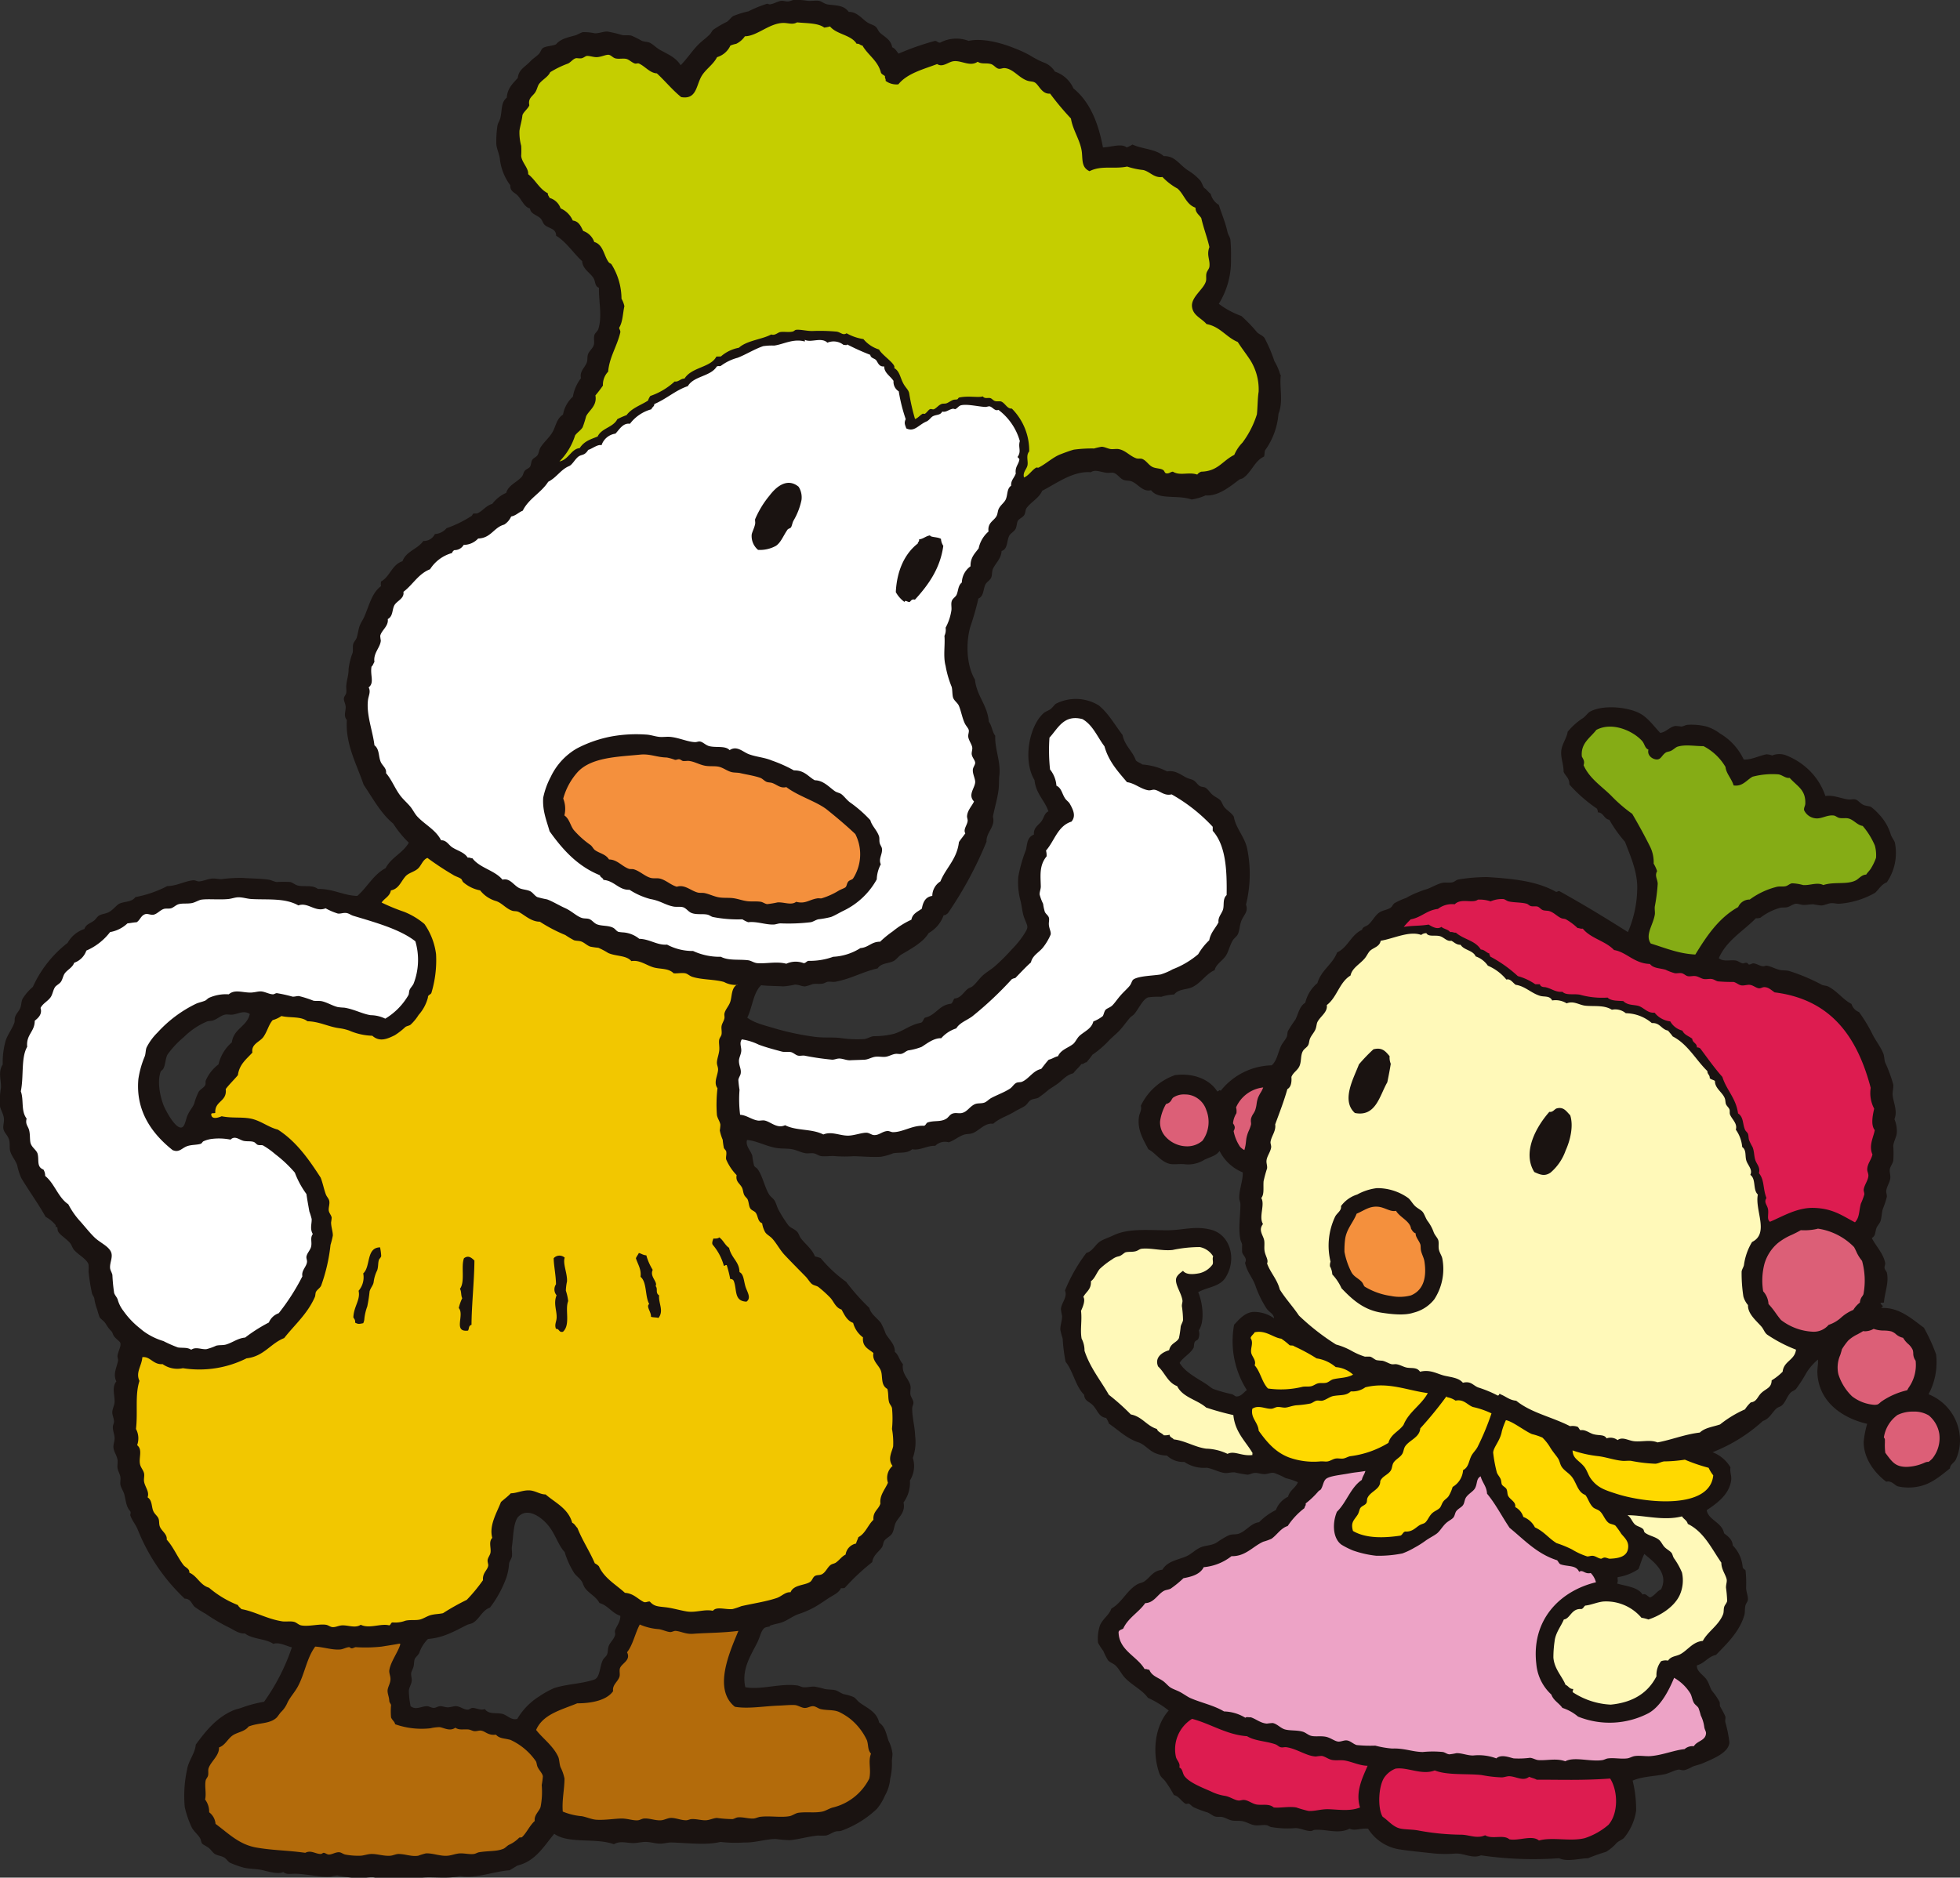 <svg xmlns="http://www.w3.org/2000/svg" xmlns:xlink="http://www.w3.org/1999/xlink" width="338" height="323.873" viewBox="0 0 338 323.873"><rect x="0" y="0" width="338" height="323.873" fill="#333333" stroke="none"/><defs><clipPath id="a"><rect width="338" height="323.873" fill="none"/></clipPath></defs><g transform="translate(0 30)"><g transform="translate(0 -30)" clip-path="url(#a)"><path d="M374.833,271.652a8.609,8.609,0,0,0-5.292-6.488,11.643,11.643,0,0,0,1.3-6.889,31.747,31.747,0,0,0-2.1-4.591c-2.06-1.492-4.276-3.583-7.387-3.394.577-.376.169-.358-.1-.8.042-.225.529,0,.6-.2.127-1.667.881-3.4.5-5.091-.056-.242-.364-.515-.4-.8-.041-.317.159-.588.1-.9-.31-1.647-1.632-2.922-2.3-4.292.683-.346.548-1.012.8-1.7.145-.4.559-.8.7-1.2.205-.591.2-1.4.4-2.1a15.754,15.754,0,0,0,.7-2.1c.024-.408-.161-.713-.1-1.1.122-.789.646-1.415.7-2.2.03-.452-.153-.923-.1-1.4.058-.511.462-.926.6-1.5a16.989,16.989,0,0,0,0-2.595c.082-.751.517-1.487.6-2.1a5.159,5.159,0,0,0-.4-2.5c.582-1.368-.148-2.749-.3-4.093-.072-.636.176-1.279.1-1.9a25,25,0,0,0-1.4-3.793c-.156-.491-.143-1.086-.3-1.5-.435-1.152-1.392-2.329-1.9-3.394a26.448,26.448,0,0,0-2.3-3.794,2.132,2.132,0,0,1-1.3-1.4c-1.474-.748-2.419-2.18-3.993-2.995-.339-.176-.746-.145-1.1-.3a33.2,33.2,0,0,0-5.689-2.4c-.541-.126-1.16-.061-1.7-.2-.73-.19-1.389-.576-2.1-.7-.228-.04-.436.125-.7.1-.523-.05-1.07-.456-1.6-.5-.291-.023-.486.2-.8.2-.107,0-.168-.252-.4-.3s-.564.134-.7.1c-.428-.109-.787-.441-1.2-.5-1-.139-2.081.274-2.9-.4,1.339-3.085,4.212-4.639,6.389-6.887a1.869,1.869,0,0,0,.8-.1,9.843,9.843,0,0,1,3.394-1.7c.369-.083.825-.019,1.2-.1.468-.1.992-.543,1.5-.6.356-.04.826.181,1.3.2.588.023,1.262-.135,1.8-.1a9.7,9.7,0,0,0,1.3.2c.588-.037,1.137-.362,1.7-.4.467-.03.963.12,1.4.1a14.6,14.6,0,0,0,6.189-1.9c.648-.618,1.08-1.45,2-1.8a8.948,8.948,0,0,0,1.4-6.788c-.07-.371-.481-.83-.7-1.4a8.669,8.669,0,0,0-2.1-3.595,8.917,8.917,0,0,0-1.3-1.2c-.327-.186-.958-.167-1.4-.4-.582-.306-.827-.767-1.3-.9-.421-.116-.764.054-1.2,0-1.311-.161-2.627-.816-3.993-.6a11.135,11.135,0,0,0-3.394-4.991,11.636,11.636,0,0,0-3.594-2.1,3.315,3.315,0,0,0-2.2.1,2.847,2.847,0,0,0-1-.2c-1.289.255-2.608.968-3.894.9a10.272,10.272,0,0,0-4.093-4.492,7.629,7.629,0,0,0-2.3-1.2,10.73,10.73,0,0,0-3.294-.3c-.423.048-.715.288-1.1.3a8.427,8.427,0,0,0-1-.1c-1,.149-1.52,1.018-2.6,1.2-.97-.982-2.036-2.524-3.394-3.294-2.086-1.183-6.4-1.62-8.686-.4-.384.2-.752.753-1.2,1.1a11.4,11.4,0,0,0-2.7,2.4c-.153,1.129-.971,2.053-1.1,3.294-.123,1.2.414,2.277.4,3.595.307.757,1.04,1.089,1,2.2a25.655,25.655,0,0,0,4.793,4.193c0,.235.171.294.1.6,1.035.062,1.052,1.145,2,1.3a23.06,23.06,0,0,0,2.7,3.793c.9,2.411,2.259,5.288,2.1,8.386a19.409,19.409,0,0,1-1.6,7.188c-3.809-2.413-7.675-4.77-11.68-6.989-.353-.256-.546.2-.8,0-3.3-1.828-7.435-2.233-11.779-2.5a30.992,30.992,0,0,0-4.892.4c-.375.029-.75.423-1.1.5-.6.131-1.245-.024-1.8.1-.783.176-2.071.923-2.7,1.1a13.146,13.146,0,0,0-1.4.5,13.756,13.756,0,0,0-2.1,1,12.254,12.254,0,0,0-2,.9c-.3.236-.374.587-.7.8-.577.375-1.335.418-1.9.8-.776.525-1.206,1.5-1.9,2.1-.417.358-.951.32-1.1.9-1.885.844-2.427,3.031-4.293,3.894-.8,2.094-2.746,3.045-3.394,5.29a6.286,6.286,0,0,0-2.1,3.395c-1.034.636-1.181,1.891-1.7,2.9a22.494,22.494,0,0,0-1.3,2c-.111.294-.064.712-.2,1-.278.587-.749,1.035-1,1.6-.555,1.25-.716,2.566-1.6,3.293a11.57,11.57,0,0,0-8.784,4.393c-.26-.269-.3.121-.6.1-1.338-2.14-4.229-3.214-7.288-2.8a10.305,10.305,0,0,0-5.89,5.291c.213.69-.2,1.21-.3,1.8-.389,2.314.776,4.086,1.6,5.69,1.216.621,2.058,2.059,3.593,2.5.712.2,1.9-.029,2.8.1a5.271,5.271,0,0,0,3.293-.8c1.32-.594,1.933-.655,2.6-1.5a7.74,7.74,0,0,0,3.993,3.694c.071,1.39-.664,3.061-.6,4.492.015.33.2.664.2,1,.009,1.873-.405,4.123,0,6.09.062.3.252.576.3.9a12.748,12.748,0,0,0,0,1.3c.151.583.944,1.038.5,1.8.345,1.679,1.311,2.543,1.8,3.994a18.428,18.428,0,0,0,1.9,3.893c.415.636,1.254.9,1.3,1.7a5.872,5.872,0,0,0-3.694-1.1c-1.467.186-2.418,1.4-3.194,2.2a15.705,15.705,0,0,0,2.2,11.281c-.56.377-.958,1.112-1.8,1.1-.225,0-.465-.3-.8-.4a24.8,24.8,0,0,1-3.2-.9c-.431-.21-.873-.631-1.3-.9-1.708-1.072-3.653-2.112-4.493-3.593.552-.94,1.847-1.566,2.4-2.6.1-.191.033-.655.2-1,.122-.251.492-.31.6-.5a2.15,2.15,0,0,0,.1-1.5c1.092-1.616.645-4.865-.1-6.588,1.485-.883,3.661-.894,4.693-2.5,2.048-3.18.832-7.445-2.5-8.287-2.823-.713-4.812.107-7.587.1-3.571-.008-6.666-.356-9.284.9-.76.364-1.678.663-2.2,1-.9.58-1.344,1.758-2.4,2a28.125,28.125,0,0,0-3.694,6.49c.473,1.165-.611,2.086-.7,3.194a10.415,10.415,0,0,0,.2,1.2c.024.793-.333,1.587-.3,2.4a14.744,14.744,0,0,0,.4,1.5,29.758,29.758,0,0,0,.5,3.993c1.325,1.636,1.7,4.22,3.194,5.69.1,1.124.854,1.131,1.5,1.8.84.869,1.024,2.056,2.3,2.2a4.941,4.941,0,0,1,.5,1c1.692,1.14,3.056,2.6,5.291,3.294,0,0,.158.077.2.1.8.427,1.457,1.18,2.3,1.6a5.364,5.364,0,0,0,2.2.5,4.025,4.025,0,0,0,2.994,1.1,6.033,6.033,0,0,0,3.894,1c1.125.224,2.108.767,2.995.9.551.082,1.13-.139,1.8-.1a21.816,21.816,0,0,0,2.2.4c.387-.013.769-.263,1.2-.3.582-.049,1.209.225,1.8.2.571-.025,1.038-.31,1.6-.2a13.756,13.756,0,0,1,2,.9,10.87,10.87,0,0,1,2.1.7c-.4.995-1.418,1.378-1.7,2.5a4.2,4.2,0,0,0-2.1,2.3,10.352,10.352,0,0,0-2.894,2.1c-1.276.124-2.095,1.34-3.294,1.9-.6.276-1.183.122-1.8.3a9.988,9.988,0,0,0-1.3.7c-.447.242-.835.606-1.3.8-.766.317-1.641.339-2.3.6-.95.376-1.7,1.222-2.6,1.6-1.488.622-3.219.814-4.093,2.3-1.644.156-2.1,1.348-3.095,2-.408.268-.826.289-1.2.5-1.841,1.041-2.662,3.174-4.493,4.193-.435,1.228-1.552,1.774-2,2.995a7.255,7.255,0,0,0-.3,2.9,10.7,10.7,0,0,0,.9,1.4,14.247,14.247,0,0,0,.8,1.6c.361.431.987.568,1.4,1,.573.6.957,1.405,1.5,2,1.17,1.279,3.065,2.146,3.993,3.494a17.113,17.113,0,0,1,3.594,2.2c-2.417,2.689-2.893,7.241-1.6,10.881.225.633.688.881,1,1.3a21.039,21.039,0,0,1,1.5,2.4c.838.162,1.277,1.078,2,1.5.141.083.426-.071.6,0,.235.1.507.438.8.6a19.455,19.455,0,0,0,2.4.9c.466.188.883.58,1.3.7.4.114.9,0,1.3.1.58.141,1.065.5,1.7.6.548.086,1.154,0,1.7.1.745.138,1.383.585,2.1.7.694.111,1.413-.11,2.1,0,.214.034.479.24.7.3a15.989,15.989,0,0,0,4.193.2c.928-.029,1.788.507,2.7.5.233,0,.486-.185.7-.2,2-.15,4.07.784,5.99-.2.973.427,1.784-.121,3.194,0a7.853,7.853,0,0,0,5.591,3.594c1.447.225,3.4.418,5.09.6a21.2,21.2,0,0,0,4.293.1c1.51-.126,2.979.933,4.493.3a62.581,62.581,0,0,0,13.477.5c1.413.656,3.374.046,4.991,0a32.738,32.738,0,0,1,3.095-1.1,7.331,7.331,0,0,0,1.8-1.5c.407-.393,1.061-.636,1.3-.9a9.474,9.474,0,0,0,2.1-4.691,21.05,21.05,0,0,0-.6-5.191c1.545-.716,3.768-.746,5.491-1.1.831-.17,1.639-.687,2.4-.8.281-.04.517.137,1,.1a5.612,5.612,0,0,0,1.4-.6c.755-.3,1.144-.316,1.8-.6,1.812-.784,4.49-1.828,4.591-3.594a21.49,21.49,0,0,0-.7-3.495c-.059-.373.071-.717,0-1a17.725,17.725,0,0,0-.9-1.7c-.083-.226-.019-.569-.1-.8a10.757,10.757,0,0,0-1.3-1.9c-.367-.6-.529-1.356-.9-1.9-.621-.908-1.783-1.428-1.7-2.5,1.342-.356,1.9-1.5,3.294-1.8,1.818-1.892,4.052-3.963,4.892-6.889.136-.474.032-1.162.2-1.7.116-.371.359-.572.4-.9.078-.646-.32-1.393-.3-2.2a20.478,20.478,0,0,0-.1-2.895c-.164-.2-.456-.276-.5-.6a6,6,0,0,0-1.7-3.693c-.092-1.106-.839-1.558-1.5-2.1-.374-1.928-2.723-2.279-2.995-3.992,1.773-1.177,3.783-2.629,4.193-4.991.171-.994-.235-1.387-.1-2.4a6.124,6.124,0,0,0-3.094-2.6,27.992,27.992,0,0,0,8.684-5.391c1.19-.386,1.6-1.541,2.4-2.2.245-.2.646-.267.9-.5.6-.555.86-1.485,1.4-2.1.3-.341.734-.44,1-.7a24.8,24.8,0,0,0,1.8-2.794,9.487,9.487,0,0,1,2-2.3c.072.793-.134,1.53-.1,2.3.22,5.056,4.395,7.827,8.586,8.785a16.675,16.675,0,0,0-.6,3.094c-.027,3,2.057,5.531,3.893,6.889.94-.23,1.443.627,2,.8a8.31,8.31,0,0,0,3.694,0c2.24-.453,4.058-2.139,5.291-3.095.037-.671.69-.948,1-1.5a8.007,8.007,0,0,0,.6-4.793m-51.411,27.154c-.762.335-1.1,1.1-1.9,1.4-.451-.151-.735-.765-1.3-.5-.8-1.3-2.775-1.418-4.392-1.9.247-.529.014-.7.1-1.1a8.755,8.755,0,0,0,3.593-1.4c.344-.854.592-1.8,1-2.6,1.715,1.429,4.242,3.312,2.9,6.09" transform="translate(-36.965 -24.667)" fill="#1a1311" fill-rule="evenodd"/><path d="M220.77,64.6a9.6,9.6,0,0,0-1-2.3,25.676,25.676,0,0,0-1.7-3.993c-.338-.475-.927-.623-1.3-1a25.8,25.8,0,0,0-2.695-2.8,14.663,14.663,0,0,1-3.894-2.1,14.011,14.011,0,0,0,2.1-7.787,28.853,28.853,0,0,0-.1-3.294c-.077-.427-.4-.846-.5-1.3-.364-1.672-1.006-3.126-1.5-4.692a3.065,3.065,0,0,1-1.4-1.9c-.418-.281-.656-.743-1.1-1-.28-.358-.4-.9-.7-1.3a9.561,9.561,0,0,0-2.2-1.8c-1.517-1.04-2.17-2.466-4.093-2.4-1.388-1.261-3.707-1.2-5.392-2a7.354,7.354,0,0,1-1,.5c-.865-.741-2.626-.068-4.093,0-.805-4.285-2.276-7.906-5.091-10.182a5.293,5.293,0,0,0-3.194-2.9,3.745,3.745,0,0,0-2-1.6,15.44,15.44,0,0,1-2.3-1.2,20.152,20.152,0,0,0-2.595-1.2c-2.248-.928-5.572-1.843-7.987-1.3a5.892,5.892,0,0,0-4.892.3c-.437.038-.513-.285-.9-.3a46.023,46.023,0,0,0-6.288,2.2c-.329-.4-.577-.888-1.1-1.1-.207-1.333-1.366-1.81-2.1-2.5-.29-.272-.411-.717-.7-1-.373-.364-.966-.445-1.5-.8-.913-.607-1.789-1.843-3.194-1.8-.9-1.254-2.361-1.07-3.694-1.3-.522-.089-.921-.506-1.4-.6-.5-.1-1.235.041-1.9,0a18.047,18.047,0,0,0-2.3-.2c-.427.042-.792.28-1.2.3-.429.021-.779-.158-1.2-.1-.525.073-1.258.527-1.9.6-.189.022-.328-.141-.5-.1a20.862,20.862,0,0,0-3.195,1.3,16.857,16.857,0,0,0-2.6.8c-.421.25-.718.74-1.1,1a17.642,17.642,0,0,0-2.4,1.4c-.2.191-.324.51-.5.7-.58.626-1.259,1.09-1.8,1.6-1.265,1.194-2.09,2.591-3.294,3.793-.853-1.313-1.977-1.78-3.494-2.6-.735-.4-1.282-1.046-1.9-1.3-.364-.149-.85-.126-1.3-.3a17.148,17.148,0,0,0-1.8-.9c-.495-.12-1.061,0-1.6-.1a23.725,23.725,0,0,0-2.5-.6c-.722-.036-1.472.323-2.2.3a8.9,8.9,0,0,0-2.1-.2,11.785,11.785,0,0,0-1.1.5c-1.285.385-2.645.574-3.494,1.6-.684.315-1.571.26-2.2.6-.393.214-.388.676-.8,1.1-.382.393-1.033.8-1.4,1.2-.97,1.052-2.039,1.419-2.2,2.9-.826.937-1.777,1.75-1.9,3.394-1.012.885-.758,1.94-1.1,3.494-.1.447-.406.853-.5,1.3a17.543,17.543,0,0,0-.2,3.194c.024.713.462,1.621.6,2.5A9.29,9.29,0,0,0,88,31.957c-.05,1.106.784,1.24,1.3,1.8.679.736,1.144,2.006,2.1,2.2.078.953,1.185,1.106,1.8,1.7.328.318.418.9.8,1.2.713.559,1.926.6,1.9,1.8,1.832,1.13,2.941,2.982,4.491,4.392.085,1.41,1.438,2,2,2.995.318.566.156,1.31.9,1.6-.057,2.378.586,4.843-.1,7.088-.129.418-.595.7-.7,1.1-.145.547.062,1.193-.1,1.7-.195.6-.8,1.017-1,1.6-.152.454-.043,1-.2,1.4-.355.907-1.279,1.546-1,2.7a7.2,7.2,0,0,0-1.4,3.194,5.458,5.458,0,0,0-1.7,3.095c-1.111.686-1.21,1.956-1.8,2.995-.547.968-1.507,1.737-2.1,2.7-.229.372-.248.91-.5,1.3-.215.333-.673.461-.9.8-.213.319-.175.864-.4,1.2-.183.272-.672.415-.9.7-.25.315-.26.717-.5,1-.851,1-2.308,1.441-2.7,2.8a6.047,6.047,0,0,0-2.4,1.9c-1.022.274-1.628,1.184-2.5,1.6-.273.13-.535-.007-.8.1-.046.018-.157.319-.3.4a20.38,20.38,0,0,1-4.292,2.1,2.8,2.8,0,0,1-2,1,2.129,2.129,0,0,1-2,1.2c-.963,1.4-2.967,1.757-3.593,3.494-1.82.577-2.145,2.647-3.694,3.494a2.162,2.162,0,0,0,0,.8c-1.6,1.16-2.026,3.313-2.9,5.291-.265.6-.6,1.025-.8,1.6-.225.636-.282,1.3-.5,2-.119.376-.5.708-.6,1.1-.127.482,0,1.042-.1,1.5a11.938,11.938,0,0,0-.7,2.8c.012,1.1-.334,1.927-.4,2.894-.028.416.059.833,0,1.2s-.354.618-.4.9c-.085.529.286.932.3,1.6.016.75-.406,1.507.2,2.2-.271,4.207,1.7,7.616,2.9,11.182,1.592,2.333,2.937,4.916,5.091,6.688a18.217,18.217,0,0,0,2.695,3.294c-1,1.79-3.05,2.54-3.992,4.392-2.12,1.109-3.156,3.3-4.892,4.793-2.321-.042-4.209-1.259-6.789-1.2-1.017-.769-2.343-.309-3.494-.6-.453-.114-.828-.5-1.3-.6a21.338,21.338,0,0,0-2.3,0c-.478-.047-.907-.328-1.4-.4-1.406-.206-3.143-.2-4.392-.3a24.853,24.853,0,0,0-3.694.2c-.509.032-1.006-.113-1.5-.1-.846.023-1.6.433-2.4.5-.319.027-.67-.231-1-.2-1.507.141-2.893,1-4.493,1a19.536,19.536,0,0,1-5.491,1.9c-.646.88-1.764.721-2.7,1.1-.545.221-1.088,1.071-1.9,1.5-.575.3-1.241.309-1.7.6-.334.212-.551.651-.9.9-.73.517-1.333.6-1.6,1.4a5.2,5.2,0,0,0-2.9,2.4,20.031,20.031,0,0,0-5.991,7.587,8.673,8.673,0,0,0-1.8,2.1c-.207.468-.176,1.106-.4,1.6-.28.617-.729.957-.9,1.6-.071.267.006.6-.1.9-.362,1.035-1.16,2.034-1.5,3.1a13.786,13.786,0,0,0-.5,4.093c-.854,1.3-.233,2.748-.3,3.992a14.631,14.631,0,0,0-.2,3.095c.119.714.615,1.388.7,2.2.067.645-.157,1.215-.1,1.7.095.793.735,1.121,1,2,.191.637.016,1.374.2,2,.25.848.925,1.563,1.2,2.4a10.266,10.266,0,0,0,.7,2.2c1.406,2.345,2.94,4.426,4.194,6.688a5.6,5.6,0,0,1,1.7,1.4c.1.139-.025.29.1.4.007.007.1-.179.2,0s.008.491.2.8c.374.6,1.327,1.13,2,1.9.3.349.432.888.7,1.2.72.837,2.206,1.59,2.5,2.5a6.131,6.131,0,0,1,0,1.2,35.358,35.358,0,0,0,.6,3.793c.065.29.347.572.4.9a8.644,8.644,0,0,0,.5,1.9,13.5,13.5,0,0,0,.4,1.3c.17.327.777.648,1.1,1.2a6.294,6.294,0,0,0,1,1.3c.145.162.21.546.4.8.474.632,1.019.851,1.1,1.2.136.6-.427,1.443-.5,2.2-.022.221.13.628.1.8-.207,1.151-.933,2.307-.3,3.594-.8,1.011-.287,2.291-.3,3.494-.006.619-.378,1.2-.4,1.8-.019.537.28,1.053.3,1.6.011.293-.181.6-.2.9-.042.667.28,1.3.3,2,.013.5-.238,1.057-.2,1.6.051.709.572,1.35.7,2.1.075.445-.054.964,0,1.4.068.559.413,1.053.5,1.6.064.413-.06.875,0,1.3.079.562.549,1.144.7,1.8.314,1.368.326,2.033,1,2.8.136.316.021.334,0,.7.3.892.98,1.66,1.3,2.5a33.39,33.39,0,0,0,8.086,11.88c1.054,0,1.2.917,1.7,1.4a17.9,17.9,0,0,0,1.9,1.2,30.841,30.841,0,0,0,3.893,2.3c1.042.512,1.894,1.193,2.9,1.1,1.228,1,3.578.882,4.892,1.8.972-.353,2.2.356,3.2.6a35.888,35.888,0,0,1-4.793,9.385,21.731,21.731,0,0,0-3.793,1c-.427.171-.909.246-1.3.4-3.008,1.192-4.9,3.562-6.688,5.99-.117,1.527-1.246,2.734-1.5,4.293a21.36,21.36,0,0,0-.4,6.488,17.242,17.242,0,0,0,1.2,3.495c.3.606,1.015,1.193,1.4,1.8.223.352.216.774.4,1s.786.448,1.2.8c.39.331.661.8,1,1,.463.276,1.124.316,1.6.6.4.242.67.725,1,.9a16.49,16.49,0,0,0,2.2.8c1.021.294,2.4.226,3.495.5.937.235,2.666.731,3.493.3.577.5,1.255.281,2.1.3,1.978.044,4.29.648,6.09.5a8.882,8.882,0,0,1,1.1-.2,37.806,37.806,0,0,0,3.794.5c.788-.029,1.6-.241,2.4-.2.372.019.74.277,1.1.3,2.086.133,4.2-.49,6.19,0,2.226-.656,4.866.133,7.687-.5,2.8.5,5.733-.8,8.584-1,.423-.276.879-.518,1.3-.8,3.189-.77,4.577-3.343,6.388-5.491,2.436,1.775,7.186.651,10.283,1.8.982-.6,2.055-.245,3.194-.2.747.03,1.524-.2,2.3-.2.814,0,1.635.3,2.5.3.651,0,1.339-.22,2-.2,2.79.087,6.044.495,8.386-.1a21.915,21.915,0,0,0,4.093.1c1.905.06,3.838-.629,5.49-.6a20.6,20.6,0,0,0,2.4.2c1.6-.16,3.086-.62,4.792-.8a13.288,13.288,0,0,0,1.4,0c.589-.115,1.117-.541,1.7-.7.276-.075.6-.021.9-.1a17.433,17.433,0,0,0,6.189-3.793,9.115,9.115,0,0,0,1.4-2.3,6.949,6.949,0,0,0,.9-2.894,11,11,0,0,0,.3-3c-.008-.43.1-.868.1-1.3a6.5,6.5,0,0,0-.7-2.3c-.472-1.53-.626-2.374-1.6-3.1-.393-1.821-2-2.458-3.294-3.394-.444-.32-.724-.779-1.1-1a8.109,8.109,0,0,0-1.7-.5c-.581-.195-1.069-.606-1.5-.7-.547-.117-1.212-.081-1.8-.2a17.211,17.211,0,0,0-1.7-.4c-.632-.058-1.344.168-2,.1-.332-.035-.657-.25-1-.3-2.97-.429-6.2.8-8.985.3-.708-3.16,1.029-5.585,2.1-7.787.5-1.023.615-2.066,1.3-2.5a5.327,5.327,0,0,1,.9-.2c-.05.027-.144-.081-.1-.1.672-.294,1.375-.35,2.1-.6.915-.315,1.813-1.035,2.794-1.4a16.234,16.234,0,0,0,2.8-1.2c1.042-.593,1.69-1.071,2.5-1.6.846-.552,1.678-.841,2.1-1.7.265,0,.569.038.7-.1a38.011,38.011,0,0,1,4.691-4.392c.166-1.23,1.2-1.824,1.7-2.6.192-.3.184-.791.4-1.1.322-.459.983-.708,1.3-1.2.379-.591.364-1.378.7-2,.5-.92,1.654-1.7,1.3-3.394a5.817,5.817,0,0,0,1.1-3.793,4.659,4.659,0,0,0,.5-3.893,8.2,8.2,0,0,0,.4-3.793c-.047-1.591-.557-3.392-.5-4.792.015-.382.238-.641.2-1-.052-.467-.427-.911-.5-1.3-.1-.538.085-1.022,0-1.5-.22-1.25-1.578-2.04-1.3-3.793-.591-.574-.73-1.6-1.4-2.1.039-1.409-1.087-2.188-1.6-3.195a12.73,12.73,0,0,0-.8-1.8c-.671-.89-1.715-1.484-2-2.6a37.008,37.008,0,0,1-3.994-4.491,23.477,23.477,0,0,1-4.392-4.093,7.618,7.618,0,0,0-1-.3c-.435-1.2-1.591-2.061-2.4-3.094-.279-.358-.375-.881-.7-1.2-.485-.473-1.135-.621-1.5-1.1a21.689,21.689,0,0,1-1.7-2.695c-.254-.458-.366-1.1-.7-1.6-.252-.378-.653-.6-.9-1-.791-1.289-1.129-3.241-2-4.392-.216-.287-.455-.278-.6-.6a15.85,15.85,0,0,1-.3-1.7c-.29-.911-1.221-1.7-.9-2.7,1.651.122,3.359,1.131,5.192,1.4.844.123,1.763.045,2.6.2.817.153,1.58.606,2.4.7.4.047.889-.075,1.3,0,.517.1.879.461,1.4.5.89.067,1.71-.1,2.4,0a22.856,22.856,0,0,0,3.094,0c1.448.021,2.989.193,4.692.1a9.881,9.881,0,0,0,2.1-.6c1.149-.212,2.41.082,3.294-.7,1.393.255,2.492-.631,3.992-.6a2.341,2.341,0,0,1,2.3-.6c.918-.283,1.7-.992,2.6-1.3.509-.173,1.106-.09,1.6-.3,1.173-.5,2.042-1.77,3.494-1.6,1.071-.962,2.472-1.342,3.694-2.1.616-.38,1.3-.644,1.8-1,.4-.282.575-.763,1-1,.4-.22.906-.188,1.3-.4a22.291,22.291,0,0,0,1.8-1.4c.572-.377,1.06-.677,1.5-1,.9-.658,1.512-1.516,2.7-1.8.533-.687.913-.938,1.4-1.6.437.037.513-.285.9-.3.334-.431.7-.834,1-1.3a17.084,17.084,0,0,0,2.9-2.5c.588-.6,1.175-1.058,1.7-1.6.719-.744,1.257-1.591,1.9-2.3.195-.215.509-.388.7-.6.748-.838,1.473-2.571,2.4-2.894a12.541,12.541,0,0,1,2.3-.1,8.05,8.05,0,0,1,2.2-.4c.8-1.012,2.186-.789,3.195-1.3,1.482-.748,2.328-2.279,3.793-2.9.231-1.07,1.4-1.607,2-2.6.4-.661.608-1.66,1.1-2.5.236-.4.7-.692.9-1.1.293-.591.29-1.511.6-2.3.422-1.072,1.255-1.571.8-2.8a21.792,21.792,0,0,0,.2-9.683c-.478-2.135-1.939-3.423-2.3-5.491-.383-.65-1.107-1.03-1.6-1.6-.319-.369-.411-.86-.7-1.2-.307-.361-.931-.587-1.4-1-.45-.4-.769-.956-1.2-1.2-.279-.157-.707-.106-1-.3-.409-.272-.621-.745-1.1-1-.323-.172-.71-.215-1.1-.4-.979-.467-1.956-1.373-3.394-1.1a11.176,11.176,0,0,0-4.293-1.2c-.322-.278-.809-.388-1.1-.7-.581-1.649-1.928-2.531-2.3-4.393-1.33-1.73-2.409-3.713-4.093-5.091a7.545,7.545,0,0,0-7.387-.3c-.234.136-.5.575-.9.9-.374.3-.885.424-1.2.7-2.55,2.245-3.641,8.213-1.6,11.581.236,2.359,1.743,3.448,2.4,5.39-.7.3-.756,1.079-1.2,1.7-.463.647-1.413,1.093-1.3,2.3-1.269.509-1.122,1.7-1.4,2.7a24.493,24.493,0,0,0-1.3,4.593,12.3,12.3,0,0,0,.4,4.192c.192.758.3,1.986.6,2.8.621,1.678.869,1.552,0,2.9a15.717,15.717,0,0,1-2.1,2.6,35.285,35.285,0,0,1-2.894,2.894c-.65.572-1.418,1-2.1,1.6-.661.577-1.158,1.383-1.8,1.9-.256.206-.626.265-.9.5-.676.584-1.146,1.526-2.2,1.6-.258.241-.28.719-.6.9-2.088.208-2.6,1.995-4.493,2.4-.328.238-.3.827-.8.9-1.829.375-2.893,1.39-4.591,1.9a14.448,14.448,0,0,1-3.394.4c-.6.035-1.082.41-1.7.5a19.9,19.9,0,0,1-4.193-.2c-1.514-.144-2.9.012-4.393-.2a45.64,45.64,0,0,1-6.688-1.4c-1.91-.571-3.729-.994-4.892-1.9.893-1.769,1.017-4.308,2.4-5.59,1.264.145,2.521.111,3.794.2a14.118,14.118,0,0,0,2-.3c.611-.044,1.216.322,1.8.3a9.559,9.559,0,0,0,1.3-.4c.586-.1,1.214.037,1.8-.1.272-.063.534-.265.8-.3.441-.057.858.082,1.3,0,2.746-.515,4.8-1.764,7.287-2.3.622-.963,1.909-.819,2.8-1.3.443-.24.8-.8,1.3-1.1,1.663-.977,3.825-2.155,4.692-3.694a5.7,5.7,0,0,0,2.6-3.094c.377.043.469-.2.7-.3a65.7,65.7,0,0,0,6.689-12.379c-.092-1.626,1.586-2.552,1.1-4.293.294-1.574.861-3.392,1-4.892.076-.822.032-1.563.1-2.1.315-2.444-.789-4.617-.7-6.988-.52-.645-.574-1.756-1.1-2.4-.26-2.968-2.079-4.377-2.4-7.288-1.485-2.485-1.576-6.369-.8-9.084a49.447,49.447,0,0,0,1.4-4.892c.942-.389.8-1.563,1.2-2.4.217-.458.794-.735,1-1.2.2-.446.1-1.055.3-1.5.429-.966,1.435-1.782,1.5-3.095,1.08-.344.862-1.695,1.3-2.6.216-.448.863-.754,1.1-1.2s.2-1.035.4-1.4c.217-.389.8-.548,1.1-1,.222-.338.184-.9.4-1.2.779-1.081,2.186-1.744,2.7-2.995,2.494-1.274,5.323-3.446,8.386-3.194.8-.54,1.69,0,2.794.1.443.038.819-.072,1.1,0,.706.181,1.057.915,1.7,1.2.463.205,1.052.1,1.5.3,1.106.482,1.891,1.845,3.294,1.5,1.288,1.722,4.542.745,6.988,1.6a8.911,8.911,0,0,0,2.4-.7c2.244.175,4.35-1.631,5.79-2.7.218-.161.48-.147.7-.3,1.465-1.015,1.977-2.975,3.594-3.694.131-.3.068-.8.2-1.1a12.452,12.452,0,0,0,2.3-6.289c.87-2.122.141-4.521.4-6.688M39.982,179.8a7.162,7.162,0,0,0-2.3,3.794,6.976,6.976,0,0,0-2.2,2.794c-.077.221.031.555-.1.8-.237.443-.784.661-1.1,1.1a10.646,10.646,0,0,0-.8,2.1c-.275.68-.711,1.062-1.1,1.9s-.462,2.09-1.1,2.2c-1.071.18-2.723-2.939-3.095-3.893-.527-1.354-1.118-3.888-.5-5.69.087-.252.359-.321.5-.6.355-.7.339-1.746.7-2.4a15.871,15.871,0,0,1,2.8-3,12.7,12.7,0,0,1,3.992-2.7c.353-.128.765-.077,1.1-.2.863-.32,1.334-.875,2.1-1,.379-.062.822.075,1.3,0,.931-.145,1.914-.769,2.9-.1-.486,2.175-2.8,2.528-3.094,4.892m66.085,102.224c-.186.73-.838,1.233-1.1,1.9-.177.453-.095,1.037-.3,1.5-.141.316-.522.556-.7.9-.579,1.126-.474,3.052-1.5,3.394-2.337.78-4.825.754-6.989,1.5a16.521,16.521,0,0,0-2.5,1.4A11.474,11.474,0,0,0,89.2,296.5c-1.086.293-1.784-.745-2.7-.9-1.169-.2-2.189.132-2.9-.8-.741.277-1.412-.185-2.1-.2-.3-.006-.522.283-.8.3-.674.041-1.27-.525-2-.6-.413-.042-.918.2-1.5.2-.435,0-.907-.22-1.3-.2s-.726.3-1.1.3c-.412,0-.818-.306-1.2-.3-.928.017-1.917.732-2.794,0a14.709,14.709,0,0,1-.3-2.694c.068-.608.456-1.1.5-1.7.03-.408-.147-.875-.1-1.3.036-.311.286-.679.4-1.1s.089-1,.2-1.3c.132-.357.6-.668.8-1.1a6.161,6.161,0,0,1,1.5-2.4c2.7-.2,4.679-1.4,6.688-2.4.354-.176.777-.2,1.1-.4,1.112-.69,1.6-2.182,2.894-2.6a19.26,19.26,0,0,0,2.8-5.091,9.351,9.351,0,0,0,.5-2.5c.072-.455.455-.877.5-1.3.065-.616-.082-1.131,0-1.7.261-1.817.222-3.879,1-4.991,1.734-1.963,4.36.172,5.49,1.7,1.047,1.411,1.58,3.229,2.6,4.292a14.493,14.493,0,0,0,1.5,3.394c.369.674.94.946,1.4,1.6.249.354.339.841.6,1.2.726,1,1.925,1.477,2.5,2.6,1.5.425,2.126,1.734,3.593,2.2.041,1.042-.636,1.75-.9,2.5-.1.282.07.526,0,.8" transform="translate(0 0)" fill="#1a1311" fill-rule="evenodd"/><path d="M141.636,62.295c-.963,1.907-4.241,1.79-5.491,3.793-.7-.007-1.042.631-1.7.5a11.789,11.789,0,0,1-4.193,2.5,2.731,2.731,0,0,0-.4.8c-1.257.806-2.825,1.3-3.694,2.5a15.33,15.33,0,0,0-1.6.7c-.7,1.428-2.725,1.534-3.395,2.995-1.156.473-2.3.765-3.094,2-1.474.133-1.888,1.985-3.494,2.3a11.166,11.166,0,0,0,2.7-4.492c.389-.541.924-.81,1.3-1.4a17.949,17.949,0,0,0,.6-1.9c.492-1.025,1.934-1.809,1.6-3.594a20.542,20.542,0,0,0,1.3-1.7,3.228,3.228,0,0,1,.9-2.4c.208-2.519,1.53-4.345,2.1-6.788.027-.359-.185-.482-.2-.8.628-.957.642-2.641.9-3.694a4.367,4.367,0,0,0-.5-1.3,11.286,11.286,0,0,0-1.7-5.89c-.131-.215-.344-.2-.5-.4-.854-1.1-.913-3.053-2.5-3.494a3.05,3.05,0,0,0-1.9-1.9c-.408-.789-.726-1.67-1.8-1.8a4.066,4.066,0,0,0-2.1-2.1,2.822,2.822,0,0,0-1.9-1.8c-.086-.281-.323-.409-.3-.8-1.477-.753-2.136-2.322-3.394-3.294.1-1.054-1.151-2.06-1.2-3.194a13.916,13.916,0,0,0,0-1.7,8.567,8.567,0,0,1-.3-2.6c.1-.779.411-1.724.5-2.6.053-.536,1.011-1.219,1.2-1.8-.257-1.214.544-1.527,1-2.2.338-.5.421-1.137.7-1.5.567-.736,1.526-1.175,1.9-2a16.673,16.673,0,0,1,3.094-1.5c.472-.235.807-.755,1.3-.9.218-.064.608.059,1,0,.341-.052.675-.373.9-.4.493-.058,1.175.238,1.8.2.78-.048,1.525-.458,2-.4.39.048.7.479,1.1.6.591.176,1.314-.02,1.9.1.5.1.941.613,1.5.8.213.071.512-.083.7,0,1.079.48,1.9,1.65,3.1,1.7,1.437,1.325,2.665,2.858,4.193,4.093,2.551.449,2.567-1.772,3.394-3.394.69-1.354,2.066-2.09,2.794-3.494a3.682,3.682,0,0,0,2.3-2,5.342,5.342,0,0,1,1-.3,3.846,3.846,0,0,0,1.5-1.3c2.131-.019,4.234-2.31,6.688-2.3.809,0,1.559.343,2.3-.1,1.691.171,3.635.092,4.691.9a5.541,5.541,0,0,0,1-.2c1.133,1.4,3.634,1.424,4.591,2.995.506-.073.591.274,1,.3.958,1.671,2.665,2.592,3.195,4.692.145.288.48.385.7.6-.071.37.171.428.1.8a3.118,3.118,0,0,0,2.2.6c1.514-1.88,4.222-2.566,6.688-3.494,1,.643,1.9-.405,2.894-.5,1.356-.128,2.794,1,4.093.1.713.469,1.482.152,2.3.4.509.155.828.7,1.3.8.373.08.688-.14,1.1-.1,1.386.132,2.3,1.526,3.693,2.1.651.267,1.084.137,1.5.4.7.443,1.178,2.015,2.6,1.9a48.873,48.873,0,0,0,3.595,4.293c.322,2.09,1.73,3.893,1.9,5.99.109,1.368,0,2.478,1.3,3.095,2.072-1.051,4.194-.319,6.489-.8a13.1,13.1,0,0,0,2.8.6c1.2.311,1.843,1.4,3.293,1.2a10.4,10.4,0,0,0,2.6,2c1.135.995,1.5,2.759,3.094,3.294,0,.928.648,1.216,1,1.8.394,1.735,1,3.258,1.4,4.991-.536,1.45.156,2.171,0,3.394-.047.369-.387.691-.5,1.1-.126.453.013.982-.1,1.4-.379,1.389-2.591,2.735-2.4,4.392.181,1.548,1.591,1.94,2.5,2.995,2.378.449,3.387,2.269,5.39,3.095.674,1.074,1.473,2.069,2.2,3.194a9.523,9.523,0,0,1,1.4,5.391c-.191,1.2-.156,2.519-.3,3.893a16.193,16.193,0,0,1-2.5,4.892,6.827,6.827,0,0,0-1.4,2.1c-2.055,1.02-2.8,2.824-5.689,2.9a1.391,1.391,0,0,0-.7.5c-1.472-.506-2.982.27-4.193-.5-.409.024-.562.3-1,.3-.486.014-.375-.4-.7-.6-.469-.294-1.217-.23-1.8-.5-.686-.319-1.09-1.131-1.8-1.4-.3-.112-.7,0-1-.1-1.151-.393-1.873-1.4-3.095-1.6-.38-.063-.859.044-1.3,0-.529-.054-1.069-.388-1.6-.4a11.168,11.168,0,0,0-1.3.3,22.8,22.8,0,0,0-3.494.2c-.716.194-1.6.53-2.3.8-1.319.506-2.554,1.7-3.793,2.3-.1.051-.3-.059-.4,0-.782.458-1.261,1.366-2.1,1.7-.251-.913.456-1.393.6-2.1.15-.739-.305-1.69.3-2.4a10.29,10.29,0,0,0-3-7.387c-.792.07-1.113-.888-1.8-1.2-.264-.12-.734.022-1.1-.1-.333-.111-.527-.421-.8-.5-.408-.116-.977.164-1.3-.3-.824.26-2.449-.154-4.093.2-.11.023-.207.261-.3.3-.178.073-.488.028-.7.1-.442.15-.854.5-1.2.6-.285.083-.581.021-.8.1-.532.193-.844.669-1.3.9-.222.112-.463-.077-.7,0-.263.087-.565.606-.9.8-.1.057-.3-.058-.4,0-.49.289-.831.77-1.3.9a36.127,36.127,0,0,1-1-4.392c-.1-.636-.6-.964-1-1.7-.6-1.117-.626-2.148-1.6-2.7.438-.636-2.121-2.216-2.6-3.194a5.67,5.67,0,0,1-2.7-1.8,8.451,8.451,0,0,1-2.9-1c-.685.458-1.054-.28-1.9-.3a31.1,31.1,0,0,0-3.794-.1c-1.052.065-2.124-.279-2.994-.2-.23.021-.369.243-.6.3-.71.174-1.582-.027-2.2.1-.378.077-.905.644-1.5.4-1.534.854-4.191,1.023-5.59,2.3a6.448,6.448,0,0,0-3.1,1.5Z" transform="translate(-18.099 -0.789)" fill="#c5ce00" fill-rule="evenodd"/><path d="M165.314,75.046c-.031,1.1,1.059,1.664,1.6,2.5a1.931,1.931,0,0,0,.9,1.8,28.935,28.935,0,0,0,1.2,4.792c-.321.726-.107.959.1,1.6,1.414.675,2.056-.586,3.494-1.2.459-.2.746-.72,1.1-.9.622-.317,1.284-.148,1.6-.8.75.156,1.1-.374,1.9-.5,0,0,.348.082.3.1.472-.176.607-.6,1.1-.7,1.072-.22,2.843.22,4.093.3.24.016.626-.148.8-.1.552.156.889.871,1.5.6a10.193,10.193,0,0,1,3.693,5.391c-.319,1.061.27,1.663-.3,2.6-.278.29.327.26.2.7-.171.8-.751,1.179-.6,2.3-.3.817-.85,1.141-.8,2.1-.737.483-.577,1.511-.9,2.3-.235.579-.848.965-1.2,1.6-.216.391-.2.9-.4,1.3-.45.88-1.6,1.134-1.4,2.7a5.2,5.2,0,0,0-1.7,2.9c-.636.863-1.44,1.555-1.4,3.095a3.557,3.557,0,0,0-1.5,2.8c-.663.518-.591,1.386-.9,2.1-.155.359-.641.631-.8,1-.226.527-.026,1.126-.1,1.7a9.146,9.146,0,0,1-1,2.994,2.408,2.408,0,0,1-.2,1.4c.142,1.585-.249,3.531.2,5.191a17.228,17.228,0,0,0,1,3.494c.2.4.121,1.5.3,2,.19.527.787.888,1,1.4.379.912.567,2.079,1,2.995.233.493.631.845.7,1.2.063.324-.138.752-.1,1.1.076.671.624,1.318.7,1.9.041.318-.127.773-.1,1.1.049.589.567,1.035.6,1.5.023.362-.36.747-.4,1.2-.067.755.45,1.6.4,2.2-.09,1.043-1.291,2.146-.2,3.294-.363.794-1.11,1.478-1.2,2.5-.027.3.144.6.1.9-.108.727-.789,1.421-.4,2.1-.357.507-.755.975-1.1,1.5-.344,2.982-2.235,4.421-3.195,6.788a2.977,2.977,0,0,0-1.4,2.5c-1.171.159-1.6,1.057-1.8,2.2-.708.523-1.616.849-1.8,1.9a14.654,14.654,0,0,0-3.2,2,17.968,17.968,0,0,0-2.2,1.8c-1.51-.012-1.992,1-3.394,1.1a9.666,9.666,0,0,1-4.692,1.5,11.816,11.816,0,0,1-4.194.7c-.419.013-.478.387-.9.4a3.839,3.839,0,0,0-2.995.1c-1.65-.438-3.374.016-4.991-.1-.6-.043-1.048-.435-1.6-.5-1.65-.2-3.356.1-4.692-.6a10.888,10.888,0,0,1-4.793-1,9.367,9.367,0,0,1-4.491-1.1c-1.7.145-2.958-.952-4.793-1a4.907,4.907,0,0,0-2.695-1.1,7.707,7.707,0,0,1-.9-.1c-.357-.142-.542-.511-.9-.7-.841-.441-1.924-.264-2.8-.6-.507-.2-.821-.707-1.3-.9-.38-.152-.864-.062-1.3-.2-.911-.29-1.744-1.185-2.894-1.7-1.056-.469-2.111-1.136-3.1-1.5a16.913,16.913,0,0,1-1.7-.4c-.464-.244-.758-.773-1.2-1-.6-.308-1.4-.264-2-.6-.931-.524-1.554-1.727-2.794-1.4-1.334-1.627-3.918-2-5.191-3.694-.322.022-.423-.176-.8-.1-.621-.963-1.777-1.19-2.7-1.8-.6-.4-.99-1.254-1.9-1.2-.9-1.8-2.784-2.691-4.093-4.093-.466-.5-.76-1.165-1.2-1.7-.424-.514-.933-.977-1.4-1.5-1.16-1.3-1.676-2.982-2.8-4.293.114-.84-.59-1.229-.9-1.9-.433-.936-.2-2.237-1.1-2.9-.278-2.454-1.455-5.328-1.1-7.886.093-.669.5-1.367.1-2.1,1.042-.811.225-2.073.5-3.594.253-.18.316-.548.5-.8-.234-1.537,1.034-2.5,1.1-3.694a6.523,6.523,0,0,1-.1-.8c.207-.986,1.464-1.653,1.3-2.9.9-.475.728-1.5,1.1-2.3.391-.842,1.8-1.189,1.6-2.4,1.616-1.212,2.558-3.1,4.593-3.893a6.555,6.555,0,0,1,3.793-2.8.8.8,0,0,1,.4-.5,1.785,1.785,0,0,0,1.6-.9,3.441,3.441,0,0,0,2.5-1.1c2.228-.068,2.68-1.912,4.491-2.4a3.156,3.156,0,0,0,1.2-1.4c.843-.156,1.279-.717,2-1,1.027-2.1,3.181-3.075,4.392-4.991,1.458-.737,2.155-2.1,3.595-2.7.589-.241,1.066-1.29,1.7-1.7.344-.222.781-.218,1.1-.5a1.981,1.981,0,0,0,.5-.6c.6-.136,1.67-1.023,2.3-.8a2.956,2.956,0,0,1,2.4-2c.656-.681,1.294-1.891,2.5-1.7a6.89,6.89,0,0,1,3.694-2.5c.169-.453.518-.462.5-.9,2.163-.923,3.653-2.378,5.79-3.095,1.025-1.769,3.942-1.648,4.991-3.394.359-.131.365.007.7-.1a8.552,8.552,0,0,1,2.9-1.4c1.386-.535,2.9-1.488,4.392-2a10.213,10.213,0,0,1,1.9-.1c1.614-.215,3.315-1.262,5.293-.7v-.3c1.029.569,2.838-.521,3.892.5a2.746,2.746,0,0,1,2.8.4c.176-.057.587.121.6-.1a40.923,40.923,0,0,0,3.993,1.8c.067.567.685.581,1,.9.358.474.49,1.175,1.4,1.1" transform="translate(-12.826 -11.843)" fill="#fff" fill-rule="evenodd"/><path d="M153.357,217.321a21.331,21.331,0,0,1-.1-4.293,16.275,16.275,0,0,1-.2-1.7c.049-.41.341-.762.4-1.1.139-.8-.3-1.29-.3-2.2,0-.542.358-1.1.4-1.7.047-.692-.369-1.369.1-2a9.794,9.794,0,0,1,2.9.9c1.284.486,2.761.871,3.993,1.2.527.14,1.05-.027,1.6.1.41.1.774.5,1.2.6.335.077.726-.042,1.1,0a45.187,45.187,0,0,0,4.792.7c.424,0,.8-.2,1.2-.2.653.007,1.279.335,1.9.3.64-.037,1.614-.049,2.5-.1.609-.035,1.193-.412,1.8-.5s1.227.069,1.8,0,1.119-.422,1.7-.5c.335-.045.7.061,1,0,.463-.094.786-.473,1.2-.6a10.435,10.435,0,0,0,2.3-.6c.757-.443,2.07-1.566,3.394-1.5a5.854,5.854,0,0,1,2.6-1.7c.588-.989,1.806-1.364,2.794-2.1a60.725,60.725,0,0,0,6.788-6.389,2.27,2.27,0,0,1,.6-.2c.891-.905,1.745-1.848,2.695-2.695.266-1.226,1.428-1.728,2.1-2.6a9.707,9.707,0,0,0,1.3-2.2c.086-.471-.216-.918-.3-1.6-.06-.5.1-.953,0-1.3-.113-.4-.5-.606-.7-1a8.115,8.115,0,0,1-.3-1.4,8.473,8.473,0,0,1-.6-1.6c-.031-.448.209-.957.2-1.4-.039-1.868-.3-3.608,1-5.191a3.459,3.459,0,0,0-.1-1c1.467-1.661,2.006-4.251,4.393-4.991.745-.906.4-1.875-.3-3.094-.187-.327-.57-.553-.8-.9-.561-.851-.616-1.8-1.5-2.2a5.034,5.034,0,0,0-1.1-2.8,31.366,31.366,0,0,1-.1-5.491c1.446-1.539,2.446-4.055,5.691-3.195,1.805,1.023,2.568,3.089,3.793,4.692.729,2.633,2.356,4.367,3.893,6.189,1.3.15,2.38,1.2,3.694,1.4.336.05.707-.133,1-.1.933.107,1.675,1.121,2.994.8a29.185,29.185,0,0,1,7.089,5.59v.7c2.283,2.536,2.465,6.865,2.4,11.082-.7.646-.413,1.625-.6,2.4s-.919,1.341-.8,2.3c-.536,1.028-1.357,1.771-1.6,3.095a10.616,10.616,0,0,0-1.9,2.4,15.011,15.011,0,0,1-4.392,2.6,10.511,10.511,0,0,1-2.1.9c-1.25.215-3.556.23-4.591.8-.381.21-.364.641-.7,1.1-.306.417-1.023,1.048-1.6,1.7-.561.633-1.086,1.439-1.5,1.8-.37.322-.892.457-1.1.7-.254.3-.312.884-.5,1.1a6.3,6.3,0,0,1-1.6.9c-.317,1.222-1.362,1.616-2.3,2.4-.522.435-.784,1.176-1.2,1.5-.9.7-2.1.973-2.6,2.1-.606.126-.992.473-1.6.6-.463.5-.869,1.06-1.3,1.6-1.4.281-2.108,1.7-3.294,2.2-.3.127-.7.051-1,.2-.443.225-.662.712-1.1,1-.944.62-2.121,1.03-3.2,1.6-.441.233-.77.651-1.2.8-.573.2-1.177.046-1.7.3-.9.441-1.25,1.294-2.2,1.5-.533.115-1.022-.107-1.6.1-.494.178-.66.639-1.1.9-.972.575-2,.258-3.1.6-.353.078-.365.5-.7.6-2-.127-3.669,1.123-5.39,1.1-.25,0-.636-.216-.9-.2-.966.063-1.461.776-2.4.7-.359-.03-.776-.382-1.2-.4-.862-.037-2.2.515-3.294.5-1.43-.02-2.786-.779-4.193-.2-1.979-1.029-4.679-.6-6.589-1.6-1.359.65-2.464-.57-3.494-.8-.4-.088-.839.055-1.2,0-1.108-.168-1.962-.947-3.1-1" transform="translate(-25.727 -25.041)" fill="#fff" fill-rule="evenodd"/><path d="M131.881,199.716c-1.057.612-.863,2-1.2,2.995-.25.745-.844,1.3-1,2-.052.237.039.566,0,.8-.082.5-.427.909-.5,1.4-.064.436.08.932,0,1.4-.057.33-.325.558-.4.9-.111.511.073,1.223,0,1.9-.079.728-.4,1.49-.4,2.1,0,.41.222.784.2,1.2-.057,1.042-.834,2.21-.1,3.194a23.782,23.782,0,0,0-.1,4.592c.071.58.513,1.116.6,1.7a8.365,8.365,0,0,1-.1,1,8.355,8.355,0,0,0,.5,1.6,12.99,12.99,0,0,0,.2,1.4c.066.179.361.425.4.6.109.5-.1,1.009,0,1.4a8.892,8.892,0,0,0,1.8,2.7c-.195,1.106.477,1.363.9,2.1.2.341.209.89.4,1.3.161.344.5.563.6.8.245.586.191,1.193.5,1.6.232.3.682.4.9.7.42.577.313,1.513,1.1,1.8a4.532,4.532,0,0,0,.5,1.5c.256.447.779.661,1.2,1.1.759.791,1.333,1.977,2.2,2.894,1.146,1.217,2.366,2.442,3.594,3.694.416.425.741,1.026,1.1,1.3.326.249.792.28,1.1.5a21.061,21.061,0,0,1,2,1.8c.652.646.923,1.772,2,2.1.506.925.943,1.918,2,2.3a4.527,4.527,0,0,0,1.7,2.5c-.158,1.655.995,2,1.8,2.7-.276,1.349.965,2.092,1.3,3.095s-.077,2.446,1.1,3.095c.226.8.087,1.531.3,2.3.1.348.4.622.5,1a18.321,18.321,0,0,1,0,3.594,13.173,13.173,0,0,1,.2,2.995c-.152.883-1.041,2.162-.1,3.394a2.7,2.7,0,0,0-.8,2.9c-.468,1.12-1.471,2.157-1.3,3.594-.306,1.025-1.315,1.348-1.2,2.8-.963.9-1.369,2.358-2.6,2.995-.112.387-.3.695-.4,1.1a2.257,2.257,0,0,0-1.8,1.9c-.667.323-1.053.948-1.7,1.4-.228.16-.646.2-.9.4-.572.452-.836,1.267-1.5,1.6-.384.192-.844.086-1.2.3s-.449.748-.8,1c-.894.641-2.853.46-3.394,1.8-.915-.073-1.524.709-2.4,1-1.9.632-4,.924-6.09,1.4a13.055,13.055,0,0,1-1.5.5c-1.245.13-2.787-.5-3.394.3-1.536-.322-2.954.382-4.592.1-1.132-.194-2.393-.569-3.494-.7-1.386-.163-2.043-.124-2.8-1-.4-.033-.554.178-1,.1-1.1-.531-1.766-1.494-3.294-1.6-1.577-1.451-3.554-2.5-4.492-4.592a2.526,2.526,0,0,0-.7-.5c-.908-2.12-2.135-3.922-2.995-6.089-.309-.29-.475-.724-.9-.9-.685-2.476-2.893-3.43-4.592-4.892-.972,0-1.772-.656-2.8-.7-1.176-.048-2.2.5-3.194.5-.517.547-1.132,1-1.7,1.5-.685,1.8-2.1,4.05-1.5,6.189-.651.684-.2,1.633-.3,2.5-.053.455-.427.847-.5,1.3-.057.355.138.713.1,1-.1.758-1.031,1.262-.9,2.5a28.272,28.272,0,0,1-2.8,3.395,39.393,39.393,0,0,0-4.093,2.3c-.663.147-1.289.135-2,.3s-1.382.661-2,.8c-.77.172-1.7,0-2.5.2a4.883,4.883,0,0,1-2.1.3c-.456-.057-.354.443-.7.5-1.418-.377-3.39.631-4.892-.1-.938.628-2.112.062-3.194.1-.614.022-1.11.35-1.7.3-.38-.032-.67-.334-1.1-.4-1.219-.186-3,.362-4.293.1-.432-.087-.792-.5-1.2-.6-.677-.172-1.426.008-2.1-.1-2.678-.431-4.724-1.72-6.988-2.1-.195-.239-.479-.386-.6-.7a17.517,17.517,0,0,1-4.991-2.995c-1.546-.451-2-1.994-3.394-2.6.059-.7-.678-.879-1-1.3-1.059-1.382-1.718-3.1-2.9-4.392.125-.976-.923-1.482-1.2-2.3-.149-.442-.064-.914-.2-1.3-.17-.478-.651-.758-.9-1.3-.352-.768-.161-1.869-1-2.4.364-.948-.444-1.778-.6-2.7-.081-.479.083-.962,0-1.4-.11-.574-.578-1.017-.7-1.6-.246-1.186.487-2.5-.5-3.294a3.428,3.428,0,0,0-.2-2.8c.349-2.894-.2-5.821.6-8.286-.7-1.487.393-2.565.5-4.093,1.378-.178,1.843,1.326,3.494,1.2a4.418,4.418,0,0,0,3.494.7,18.185,18.185,0,0,0,10.981-1.7c2.994-.334,4.1-2.554,6.489-3.494,1.779-2.274,4.021-4.169,5.291-7.088.112-.258.075-.674.2-.9.23-.413.715-.642.9-1.1a29.993,29.993,0,0,0,1.6-6.988,15.947,15.947,0,0,0,.4-1.6c.017-.679-.316-1.543-.3-2.3a6.924,6.924,0,0,0,.1-.8c-.062-.407-.437-.776-.5-1.2-.074-.493.169-1.065.1-1.6-.064-.486-.435-.761-.6-1.2-.355-.948-.525-1.953-.9-2.9-2.051-3.174-4.2-6.245-7.387-8.286-1.628-.394-2.947-1.558-4.692-1.9-1.6-.309-3.2-.032-4.991-.4-.527.229-1.735.633-1.8-.3-.03-.364.532-.133.7-.3-.128-2.091,2.057-1.87,1.8-4.094.644-.854,1.419-1.576,2.1-2.4.244-1.886,1.491-2.768,2.5-3.893-.248-1.492,1.306-1.839,1.9-2.7.711-1.03.875-2.063,1.6-2.9a4.79,4.79,0,0,0,1.5-.7c1.54.359,3.368.012,4.492.9,2.1.052,3.6.952,5.491,1.2a8.5,8.5,0,0,1,1.7.4,10.734,10.734,0,0,0,3.993.9c1.24,1.089,2.477.611,3.893-.1a12.324,12.324,0,0,0,1.8-1.4c.261-.195.661-.218.9-.4a8.258,8.258,0,0,0,1.4-1.7,7.181,7.181,0,0,0,1.6-2.995c-.022-.487.471-.461.6-.8a19.443,19.443,0,0,0,.8-6.688,11.671,11.671,0,0,0-2-5.191,12.76,12.76,0,0,0-3.494-2.1,33.89,33.89,0,0,1-3.893-1.6c.483-.747,1.414-1.047,1.6-2.1,1.357-.25,1.695-1.469,2.5-2.4.533-.618,1.447-.76,2.1-1.3s.849-1.567,1.7-1.9a49.5,49.5,0,0,0,4.392,2.9c.459.3,1.022.435,1.4.7.18.126.225.458.4.6a6.155,6.155,0,0,0,2.9,1.4,5.383,5.383,0,0,0,2.6,1.8c1.095.28,1.791,1.312,2.9,1.7.355.124.763.044,1.1.2.98.455,2.148,1.708,3.694,1.7a26.7,26.7,0,0,0,4.392,2.3,16.29,16.29,0,0,0,1.5.9c.362.116.819.081,1.2.2.57.18,1,.682,1.6.9a12.421,12.421,0,0,0,1.4.2,13.178,13.178,0,0,1,1.7.9c1.378.613,3.1.364,3.993,1.4,1.447-.255,2.621.755,3.893,1.1,1.139.308,2.51.1,3.394,1,.6.061,1.384-.116,2,0,.414.078.741.447,1.2.6,1.588.531,3.836.424,5.491.9a4.208,4.208,0,0,0,2.3.5" transform="translate(-4.751 -29.897)" fill="#f2c700" fill-rule="evenodd"/><path d="M67.172,207a5.8,5.8,0,0,0-2.5-.6c-1.417-.2-2.942-1.064-4.592-1.3a10.764,10.764,0,0,1-1.1-.1c-.953-.241-1.785-.78-2.7-1-.476-.114-1.028-.009-1.5-.1a18.41,18.41,0,0,0-2.5-.8c-.344-.017-.746.131-1.1.1a24.875,24.875,0,0,0-2.7-.6c-.264.006-.458.213-.7.2-.671-.036-1.333-.444-2-.5-.509-.042-1.177.205-1.9.2-1.412-.012-2.686-.581-3.694.3a7.2,7.2,0,0,0-3.394.6c-.264.126-.458.4-.7.5-.584.244-1.139.311-1.7.6a21.765,21.765,0,0,0-6.489,4.892,9.708,9.708,0,0,0-1.9,2.6c-.163.448-.132,1.023-.3,1.5a16.253,16.253,0,0,0-1.1,3.894c-.526,5.621,2.446,9.539,5.89,12.278,1.163.524,1.61-.387,2.6-.7.778-.245,1.7-.171,2.3-.4.132-.051.287-.342.4-.4a4.958,4.958,0,0,1,1.3-.4,10.106,10.106,0,0,1,3.394.1c.755-.73,1.467-.005,2.2.2.542.152,1.259.016,1.8.2.275.094.465.418.7.5.315.109.653,0,.9.1a13.73,13.73,0,0,1,2.1,1.5,22,22,0,0,1,3.394,3.194,15.516,15.516,0,0,0,2,3.694c.171,1.21.3,1.833.5,2.995a12.306,12.306,0,0,1,.4,1.3c.043.834-.346,1.7.2,2.6-.509.68-.1,1.4-.3,2.2-.146.6-.7,1.085-.8,1.7-.045.289.125.608.1.9-.072.848-1,1.472-.8,2.5A37.366,37.366,0,0,1,48.8,257.81a2.856,2.856,0,0,0-1.7,1.6,27.352,27.352,0,0,0-4.093,2.6c-1.245.1-2.161.868-3.294,1.2-.534.156-1.151.054-1.7.2a8.9,8.9,0,0,1-1.7.6c-.866.069-1.829-.461-2.6.1-.7-.464-1.5-.267-2.3-.4a22.459,22.459,0,0,1-2.5-1.1,11.183,11.183,0,0,1-3.294-1.6c-.307-.216-.685-.547-1-.8a14.073,14.073,0,0,1-2.6-2.8,5.654,5.654,0,0,1-1-2c-.153-.4-.485-.725-.6-1.1a30.119,30.119,0,0,1-.3-3.095c-.072-.4-.368-.8-.4-1.2-.079-1,.6-1.973.1-2.9-.528-.969-1.9-1.517-2.8-2.4-.826-.807-1.6-1.8-2.4-2.7a13.554,13.554,0,0,1-2.1-2.995c-1.775-1.186-2.355-3.568-3.993-4.892a2.033,2.033,0,0,0-.3-1.1c-1.213-.465-.724-1.593-1-2.7-.159-.638-.952-1.057-1.2-1.8-.19-.571-.052-1.618-.3-2.4-.214-.671-.644-.94-.4-1.9-1.006-1.288-.458-3.239-1-4.692.532-2.6.006-5.8,1.1-7.687-.209-2.139,1.3-2.557,1.3-4.491.581-.468,1.342-1.118,1-2.2.4-.787,1.165-1.1,1.7-1.8.38-.494.447-1.277.8-1.8.2-.3.748-.549,1-.9.319-.447.383-1.075.7-1.5.46-.615,1.32-.981,1.6-1.8a3.388,3.388,0,0,0,2.1-2.1,10.264,10.264,0,0,0,4.093-3.194,5.748,5.748,0,0,0,2.995-1.5c.7-.073.846-.142,1.6-.2.626-.428.722-1.172,1.5-1.4.4-.117.92.193,1.4.1.641-.126,1.142-.807,1.8-1,.352-.1.817,0,1.2-.1.452-.122.818-.552,1.3-.7.644-.2,1.482-.048,2.3-.2.606-.113,1.21-.537,1.7-.6,1.189-.151,3.034.049,4.592-.1.567-.054,1.135-.284,1.7-.3.757-.02,1.549.259,2.3.3,2.852.159,5.742-.215,8.086,1.1,1.643-.606,2.917,1.232,4.692.5a11.054,11.054,0,0,0,2.1.9c.453.072.892-.144,1.4-.1s.816.354,1.3.5c3.6,1.087,8.029,2.29,10.682,4.392a11.342,11.342,0,0,1-.3,7.287c-.171.387-.544.729-.7,1.1-.121.291-.073.646-.2.9A11.369,11.369,0,0,1,67.172,207" transform="translate(-0.736 -31.289)" fill="#fff" fill-rule="evenodd"/><path d="M146.02,337.952c-1.5,3.628-4.411,10.041-.6,13.077,2.232.4,4.963-.107,7.586-.2.893-.032,1.863-.136,2.7-.1.586.025,1.13.458,1.7.5s.977-.317,1.5-.3c.465.016.878.4,1.3.5,1.131.255,2.249.075,3.194.5a11.28,11.28,0,0,1,1.8,1.1,10.407,10.407,0,0,1,2.995,3.793c.283.858.089,1.616.7,2.3-.547,1.345.069,2.71-.3,4.293a9.553,9.553,0,0,1-6.289,4.991c-.609.153-1.23.585-1.8.7-1.353.273-2.56.017-4.093.2-.547.066-1.056.507-1.6.6-1.519.259-3.331-.093-4.991.1-.39.045-.821.28-1.2.3-.885.047-1.8-.288-2.7-.2-.31.031-.611.252-.9.3a22.515,22.515,0,0,1-2.7-.2c-.615.028-1.269.374-1.9.4-.789.032-1.631-.255-2.5-.2-.287.018-.609.2-.9.2-.919.011-1.809-.443-2.7-.4-.5.024-1.086.356-1.6.4-1.039.088-2.025-.388-3-.3-.324.029-.661.259-1,.3-.788.093-1.758-.292-2.8-.3-1.054-.007-3.114.324-4.492.2-.744-.067-1.578-.447-2.4-.6a11.014,11.014,0,0,1-3.294-.8c-.154-2.04.294-3.808.3-5.69a7.8,7.8,0,0,0-.7-2c-.209-.664-.18-1.329-.4-1.8-.9-1.909-2.724-3.184-3.793-4.592,1.172-2.721,4.338-3.448,7.088-4.592,2.385.01,5.086-.495,6.189-2.1-.186-1.085.839-1.621,1.1-2.5.132-.444-.082-1.041.1-1.5.327-.823,1.909-1.344,1.2-2.7,1.027-1.3,1.383-3.275,2.2-4.792a9.854,9.854,0,0,0,3.294.8c.69.106,1.427.492,2,.5.262,0,.626-.227.9-.2,1,.1,1.7.591,2.995.5,2.554-.18,5.062-.148,7.787-.5" transform="translate(-18.689 -56.625)" fill="#b36b0b" fill-rule="evenodd"/><path d="M61.507,341.312c1.547.1,2.875.6,4.293.5.489-.034,1.011-.349,1.5-.4.221-.023.235.185.5.2.222.013.515-.2.7-.2a25.656,25.656,0,0,0,4.492-.1c.826-.141,1.937-.294,2.995-.5.116-.016.178.022.2.1-.357,1.305-1.7,3.041-1.9,4.492-.068.491.233,1.022.2,1.6-.045.773-.531,1.381-.5,2,.031.594.255.955.3,1.7.016.265.285.518.3.7a12.18,12.18,0,0,0,0,2.1c.143.462.638.75.7,1.2a13.678,13.678,0,0,0,6.09.7,7.555,7.555,0,0,1,1.6-.2c.752.121,1.768.782,2.7.1.653.451,1.257.239,2.2.3.384.024.769.277,1.1.3.387.026.775-.141,1.1-.1.8.1,1.224.884,2.6.7.621.7,1.365.592,2.5.9a10.82,10.82,0,0,1,4.392,3.694c.141.239.136.66.3,1,.294.609.832,1.076.9,1.6a13.992,13.992,0,0,1-.2,1.5,13.529,13.529,0,0,1-.2,3.793c-.23.742-1.156,1.4-1,2.4-.89.805-1.386,2.02-2.2,2.794-.079.077-.393.017-.5.1a5.517,5.517,0,0,1-1.7,1.2c-.353.154-.653.555-1,.7-1.18.49-2.414.323-4.193.6-.273.042-.6.26-.9.3-.765.1-1.59-.132-2.4-.1-.71.028-1.371.33-2.1.4-1.3.125-2.551-.467-3.793-.4a12.229,12.229,0,0,0-1.3.4c-1.169.193-2.166-.287-3.394-.3-.459,0-.944.261-1.4.3-1.138.1-2.236-.321-3.294-.3-.678.014-1.293.279-1.9.3a11.919,11.919,0,0,1-2.6-.2c-.448-.1-.671-.39-1.1-.4-.591-.013-1.17.388-1.7.4-.345.007-.582-.255-.9-.3-.145-.021-.343.195-.5.2-.915.027-1.7-.73-2.7-.2-3.14-.442-5.451-.4-8.386-.9-3.018-.512-4.847-2.442-7.088-4.093a2.784,2.784,0,0,0-1.1-2,3.5,3.5,0,0,0-.7-2.2c.243-1.082-.107-2.243.1-3.294.049-.251.329-.533.4-.8.116-.442-.024-.931.1-1.3.4-1.193,1.858-2.155,1.8-3.594,1.081-.365,1.484-1.494,2.4-2.1.824-.543,2.064-.635,2.7-1.5,1.788-.706,3.564-.4,4.792-1.5.233-.208.492-.664.8-1a4.851,4.851,0,0,0,1.1-1.6c.462-.976,1.265-1.809,1.8-2.8,1.208-2.241,1.539-4.933,2.995-6.888" transform="translate(-7.151 -57.29)" fill="#b36b0b" fill-rule="evenodd"/><path d="M253.648,294.146c-.148.043.04.127,0,.3-1.884.235-3.085-.8-4.293-.2a9.111,9.111,0,0,0-3.694-.9c-1.9-.248-3.65-1.383-5.59-1.6-.187-.313-.682-.318-.7-.8a3.542,3.542,0,0,1-1,.1c-.347-.419-1.007-.524-1.2-1.1-1.787-.542-2.529-2.13-4.491-2.5a38.758,38.758,0,0,0-3.794-3.394c-1.423-2.5-3.219-4.634-4.193-7.587a4.421,4.421,0,0,0-.5-2.1c-.275-1.551.1-3.092-.1-4.792.329-.7.783-1.829.4-2.4.446-.885,1.393-1.269,1.3-2.7.682-.492.93-1.368,1.5-2.1a14.018,14.018,0,0,1,2.2-1.7,2.55,2.55,0,0,1,1.1-.5c.5-.112.924-.63,1.2-.7.514-.13,1.2-.016,1.8-.2.324-.1.607-.359.9-.4,1.525-.209,3.541.405,5.391.2a22.931,22.931,0,0,1,4.692-.5,3.5,3.5,0,0,1,2.3,1.6c-.195.542.082.927-.1,1.4a3.871,3.871,0,0,1-2.2,1.5c-1.22.25-2.373.277-2.894-.4-.359.277-1.111.774-1.2,1.4-.151,1.077.908,2.408,1.1,3.694.042.283-.111.61-.1,1a16.782,16.782,0,0,1,.2,2.4c-.052.369-.3.7-.4,1.1a18.191,18.191,0,0,1-.3,2c-.381.83-1.413.816-1.7,2.1-1.188.339-2.551,1.242-1.9,2.8,1.17,1.06,1.664,2.8,3.294,3.394.938,1.957,3.458,2.333,4.991,3.694a47.244,47.244,0,0,0,4.692,1.3c.314,3.047,2.171,4.551,3.394,6.688-.085.018-.094-.039-.1-.1" transform="translate(-37.67 -43.466)" fill="#fff9b9" fill-rule="evenodd"/><path d="M354.052,160.8c1.557.255,2.257-.929,3.294-1.5a13.413,13.413,0,0,1,4.491-.4c.692.131,1.209.708,1.9.6,1.345,1.5,2.807,2.041,2.7,4.493-.017.354-.29.687-.2,1.1a2.464,2.464,0,0,0,2.3,1.4c.891-.037,1.785-.623,2.8-.5.318.039.575.312.9.4.525.142,1.119-.006,1.6.1.934.205,1.553,1.17,2.5,1.3a12.888,12.888,0,0,1,2.1,3.394,6.26,6.26,0,0,1,.2,2.1,9.354,9.354,0,0,1-.8,1.7c-.245.468-.632.772-.9,1.2-.8.022-1.245.718-1.8,1-1.536.779-3.7.179-5.589.8-1.071-.538-2.315.1-3.495,0a8.138,8.138,0,0,0-1.9-.3c-.388.057-.726.414-1.1.5-.474.109-1-.007-1.5.1a13.309,13.309,0,0,0-4.693,2.2,2.148,2.148,0,0,0-2,1.3c-3.334,1.858-5.415,4.968-7.387,8.186-2.851-.136-5.129-1.112-7.687-1.9-1.021-1.5.4-3.138.7-4.991.066-.41-.059-.944,0-1.4a31.039,31.039,0,0,0,.5-3.893c-.006-.8-.573-1.378-.1-2.2a6.756,6.756,0,0,0-.6-1.3,5.988,5.988,0,0,0-.6-2.894c-1-2.008-2.022-3.856-3.095-5.691a25.138,25.138,0,0,1-3.594-3.095c-1.587-1.6-3.78-2.981-4.792-5.29.237-.736-.072-1.03-.3-1.5-.23-2.317,1.468-3.235,2.5-4.592,2.785-1.476,6.384.227,7.886,1.9.448.5.47,1.27,1.1,1.5-.289,1.082.827,1.734,1.5,1.7.7-.039.817-.757,1.5-1.2.207-.134.6-.15.9-.3.428-.214.8-.606,1.1-.7,1.361-.431,2.942-.087,4.493-.1a9.416,9.416,0,0,1,3.793,3.593c.121,1.155,1.047,1.982,1.4,3.195" transform="translate(-55.116 -25.325)" fill="#85ac15" fill-rule="evenodd"/><path d="M368.826,242.194c-2.154-1.116-3.823-2.426-7.188-2.5-2.813-.058-5.321,1.486-7.487,2.4-.52-.438-.26-1.008-.3-1.9-.044-.99-.849-1.363-.3-2.2-.653-1.671-.313-3.087-1.3-4.293.264-1-.348-1.492-.6-2.2-.263-.74-.175-1.493-.5-2.3a11.1,11.1,0,0,1-.6-1.2c-.126-.475-.063-.773-.2-1.1-.112-.267-.366-.394-.5-.7-.438-.995-.223-2.181-1.2-2.8-.353-2.642-1.986-4-2.7-6.289-1.36-1.536-2.557-3.234-3.794-4.892a.817.817,0,0,0-.6-.2c.021-.785-.765-.765-.8-1.5-.579-.453-1.394-.669-1.7-1.4a3.343,3.343,0,0,1-2.1-1.6,3.984,3.984,0,0,1-2.7-1.5c-1.135.113-1.75-.744-2.6-1.1-.761-.319-1.988-.073-2.8-.9-.975-.069-2.135-.01-2.695-.6a14.212,14.212,0,0,1-4.793-.5c-1.055-.194-2.375.154-2.995-.5-1.221.111-1.838-.561-2.994-.8-.068-.013-.788.037-.9-.5h-.8a9.667,9.667,0,0,0-3-1.4,22.742,22.742,0,0,0-4.792-3.394c.041-.24-.181-.217-.1-.5-.576-.156-.808-.655-1.5-.7-.961-1.569-2.88-1.691-4.293-2.9-.4.033-.554-.178-1-.1-.322-.477-1.074-.523-1.5-.9-.7.5-1.595-.021-2.2-.4-1.592.262-2.611.141-4.293.4a15.946,15.946,0,0,1,1.2-1.3c1.841-.322,2.749-1.578,4.693-1.8a4,4,0,0,1,2.894-.8c1.135-1.131,3.085-.087,3.994-.8a5.8,5.8,0,0,1,2.2.3,4.833,4.833,0,0,1,2.2-.4c.3.042.577.324.9.4.973.225,2.155.146,3.095.4.258.069.448.314.7.4.379.128.855-.009,1.2.1s.552.462.9.6.816.073,1.2.2c.76.252,1.3.909,2,1.2.255.106.547.076.8.2a10.357,10.357,0,0,1,2,1.5c.328,0,.5.168.9.1,1.339,1.689,3.933,2.122,5.39,3.694,2.136.33,3.463,2.325,6.19,2.4.6.785,1.759.71,2.7,1a9.4,9.4,0,0,0,1.6.6c.38.046.815-.084,1.2,0,.347.076.657.418,1,.5.443.1.894-.079,1.4,0,.474.074.957.431,1.4.5.462.072.916-.081,1.4,0,.354.059.647.307,1,.4a26.312,26.312,0,0,0,2.7.1c.476.087.9.537,1.4.6.463.057.982-.143,1.4-.1.623.065,1.066.541,1.6.6.309.034.592-.2.9-.2.748,0,1.19.483,1.8.9,9.791,1.225,14.275,7.755,16.571,16.472a5.748,5.748,0,0,0,.6,3.594c-.266,1.15-.608,2.832.1,3.694-.212,1.211-1.081,2.676-.4,4.193-.181.917-.885,1.588-.9,2.6-.005.35.226.71.2,1.1-.057.8-.665,1.509-.8,2.3-.051.294.119.619.1.9a12,12,0,0,1-.6,1.6c-.359,1.365-.207,2.328-1,3.194" transform="translate(-48.927 -31.345)" fill="#dd1c50" fill-rule="evenodd"/><path d="M353.668,265.35c-.21,1.822-2.114,1.947-2.3,3.794a9.976,9.976,0,0,1-1.9,1.5c-.022,1.273-.859,1.356-1.7,2.1-.771.68-.8,1.556-1.9,1.7a6.089,6.089,0,0,0-1,1.2,19.254,19.254,0,0,0-4.293,2.6c-1.39.462-2.57.548-3.494,1.4-2.675.319-4.763,1.226-7.287,1.7-1.284-.511-2.646-.073-3.993-.2-1.056-.1-2.035-.844-2.9-.2a2.016,2.016,0,0,0-1.9-.3c-.377-.695-1.23-.456-2.2-.7-.772-.194-1.434-.864-2.3-.7-.217-.149-.28-.451-.5-.6a2.7,2.7,0,0,0-1.3-.1c-3.16-1.621-6.677-2.283-9.283-4.392-1.166-.1-1.779-.75-2.7-1.1-.288-.3-.174.25-.5.2a20.508,20.508,0,0,0-3.392-1.4c-.9-.382-1.208-1.132-2.6-.8-.712-.833-1.863-.927-3.1-1.2-1.3-.285-2.469-1.158-4.291-.7-.519-.783-1.324-.577-2.2-.7-.608-.087-1.206-.506-1.9-.6-.235-.032-.555.055-.8,0-.487-.11-1.023-.483-1.6-.6a8.469,8.469,0,0,1-1-.1c-.387-.128-.7-.489-1.1-.6a7.885,7.885,0,0,0-.9,0,11.828,11.828,0,0,1-2.3-1,12.01,12.01,0,0,0-2.695-1.1,40.03,40.03,0,0,1-6.39-4.991c-1.039-1.556-2.3-2.888-3.3-4.492-.451-1.778-1.6-2.861-2.195-4.492.266-.581-.208-1.151-.4-2-.152-.671.016-1.4-.1-2-.172-.888-1.057-1.744-.2-2.8-.778-1.245.388-3.362-.3-4.491.548-.647.313-1.731.4-2.9a22.666,22.666,0,0,1,.6-2.2c.061-.447-.128-.864-.1-1.3.048-.782.671-1.491.8-2.3.056-.344-.146-.688-.1-1,.146-.99.975-1.866.8-2.995.728-2,1.5-3.953,2.1-6.09.6-.329.77-1.092.7-2.1.317-.8,1.077-1.13,1.4-1.9.36-.855.144-1.837.6-2.6.24-.4.686-.586.9-1,.16-.31.149-.721.3-1.1.2-.509.649-.985.9-1.5.235-.48.214-1.042.4-1.4.521-.99,1.786-1.688,1.6-2.9,1.756-1.305,2.172-3.952,4.094-5.091.263-1.279,1.5-1.872,2.4-2.9.432-.492.631-1.068,1-1.4.6-.537,1.617-.676,1.8-1.7,2.19-.35,4.95-1.764,6.987-1a1.29,1.29,0,0,1,.9-.3c.333.661,1.487.294,2.294.5.753.191,1.223.965,2,.8.511.255.829.7,1.6.7.583.948,2.136.924,2.6,2a4.214,4.214,0,0,1,2.1,1.6,8.424,8.424,0,0,1,3.2,2.4c.68-.227,1.126.587,1.6.9,1.609.225,2.656,1.429,4.193,1.9.752.228,1.666-.07,2.1.8a3.639,3.639,0,0,1,2.5.5c1.191-.492,2.152.285,3.2.4,1.515.166,3.236-.155,4.593.7a2.844,2.844,0,0,1,2.4.6,7.071,7.071,0,0,1,4.492,1.7c1.445-.081,1.636,1.093,2.794,1.3.262.338.567.634.8,1,2.635,1.357,3.966,4.02,5.99,5.99-.019.552.43.635.4,1.2.2.266.646.284.9.5-.018,1.279,1.289,1.926,1.7,2.995.124.322.089.71.2,1,.127.329.475.572.6.9.1.252-.006.637.1.9.335.83,1.324,1.544,1,2.6a6.032,6.032,0,0,1,1.1,2.995c.753.525.468,1.5.7,2.3.241.833,1.149,1.586.7,2.5,1.037.749.394,2.571,1.3,3.394-.558,2.715,2.026,6.7-1,8.186a10.3,10.3,0,0,0-1.4,3.992c-.075.359-.343.719-.4,1.1a26.286,26.286,0,0,0,.3,4.292,3.783,3.783,0,0,0,.8,1.5c-.06,1.5,1.405,2.669,2.3,3.693.428.492.522,1.012,1,1.4a24.711,24.711,0,0,0,4.991,2.6" transform="translate(-43.951 -32.539)" fill="#fff9b9" fill-rule="evenodd"/><path d="M261.249,224.894c0,.919-.661,1.576-1,2.4-.234.568-.224,1.462-.5,2.2a12.75,12.75,0,0,0-.7,1.4c-.058.329.07.679,0,1-.174.8-.687,1.571-.8,2.4a7.149,7.149,0,0,1-.6,2.6,7.573,7.573,0,0,1-1.3-1,7.488,7.488,0,0,1-1.2-2.994c-.006-.131.217-.453.2-.6-.036-.28-.3-.437-.3-.7a4.2,4.2,0,0,1,.6-1.9,2.141,2.141,0,0,0-.1-.9,6.263,6.263,0,0,1,5.491-3.894Z" transform="translate(-42.876 -37.805)" fill="#dc5f77" fill-rule="evenodd"/><path d="M261.034,224.443h.668l0,.453a3.568,3.568,0,0,1-.643,1.824,6.111,6.111,0,0,0-.389.741,4.465,4.465,0,0,0-.2.9,6.554,6.554,0,0,1-.294,1.279,4.425,4.425,0,0,1-.389.741,2.159,2.159,0,0,0-.288.577,1.5,1.5,0,0,0,.008.366,2.048,2.048,0,0,1-.011.649,6.815,6.815,0,0,1-.4,1.151,5.034,5.034,0,0,0-.393,1.209c-.022.166-.042.325-.061.477a6.061,6.061,0,0,1-.586,2.27l-.269.5-.428-.379a3.282,3.282,0,0,0-.4-.276,3.566,3.566,0,0,1-.955-.781,7.844,7.844,0,0,1-1.294-3.256,1.043,1.043,0,0,1,.135-.478c.016-.034.038-.084.054-.122-.016-.032-.045-.075-.07-.114a1.061,1.061,0,0,1-.219-.6,4.449,4.449,0,0,1,.605-2.021,1.649,1.649,0,0,0-.083-.629l-.056-.163.067-.159a6.709,6.709,0,0,1,5.874-4.168Zm-3.57,11.745a7.28,7.28,0,0,0,.281-1.483c.019-.156.039-.318.062-.487a5.774,5.774,0,0,1,.454-1.435,6.061,6.061,0,0,0,.351-1,1.356,1.356,0,0,0-.005-.371,2.209,2.209,0,0,1,0-.61,2.69,2.69,0,0,1,.407-.89,3.689,3.689,0,0,0,.314-.588,5.789,5.789,0,0,0,.248-1.1,5.025,5.025,0,0,1,.258-1.106,6.887,6.887,0,0,1,.444-.852,4.622,4.622,0,0,0,.439-.886,5.8,5.8,0,0,0-4.679,3.437,2.662,2.662,0,0,1,.07.907l-.008.09-.041.08a3.81,3.81,0,0,0-.548,1.678.977.977,0,0,0,.07.117,1.227,1.227,0,0,1,.226.535,1.069,1.069,0,0,1-.143.573c-.016.034-.038.082-.05.114a7.307,7.307,0,0,0,1.1,2.685,2.771,2.771,0,0,0,.726.576Z" transform="translate(-42.876 -37.805)" fill="#1a1311"/><path d="M248.024,235.127c-3.052,2.687-8.351.109-8.086-3.694a8.956,8.956,0,0,1,1.2-3.394c.742.071.784-.652,1.2-1a4.183,4.183,0,0,1,3.095-.6c3.731.582,4.857,5.95,2.6,8.685" transform="translate(-40.332 -38.055)" fill="#dc5f77" fill-rule="evenodd"/><path d="M245.029,236.686a5.933,5.933,0,0,1-4.267-1.851,4.551,4.551,0,0,1-1.274-3.433,9.4,9.4,0,0,1,1.247-3.57l.14-.271.3.029.056,0c.143,0,.2-.05.382-.353a2.071,2.071,0,0,1,.429-.545,4.1,4.1,0,0,1,2.583-.765,5.686,5.686,0,0,1,.871.067,4.781,4.781,0,0,1,3.705,3.221,6.415,6.415,0,0,1-.831,6.2l-.023.028-.027.024A4.9,4.9,0,0,1,245.029,236.686Zm-3.614-8.2a8.071,8.071,0,0,0-1.027,2.982,3.637,3.637,0,0,0,1.034,2.755,5.015,5.015,0,0,0,3.607,1.564,4.017,4.017,0,0,0,2.67-.972,5.5,5.5,0,0,0,.661-5.275,3.9,3.9,0,0,0-3-2.649,4.782,4.782,0,0,0-.732-.056,3.311,3.311,0,0,0-2,.555,1.372,1.372,0,0,0-.237.323A1.365,1.365,0,0,1,241.415,228.483Z" transform="translate(-40.332 -38.055)" fill="#1a1311"/><path d="M374.531,254.274c-.017-.086.039-.094.1-.1a11.4,11.4,0,0,1,6.788,3.394,11.179,11.179,0,0,0,1.4,2.4,13.164,13.164,0,0,1,.3,6.09c-.17.562-.68.784-.6,1.6a3.946,3.946,0,0,0-1.3,1.4c-1.73.565-2.521,2.071-4.293,2.6-2.17,2.541-6.916.654-8.785-.9-.806-.924-1.421-2.039-2.3-2.895a3.15,3.15,0,0,0-.9-2.2c-.54-3.885.256-6.68,2.6-8.785,1.182-1.063,2.841-1.565,4.193-2.4a10.484,10.484,0,0,0,2.794-.2" transform="translate(-61.321 -42.727)" fill="#dc5f77" fill-rule="evenodd"/><path d="M374.639,253.72l.051.007a11.816,11.816,0,0,1,7.046,3.52l.045.044.031.055c.15.265.284.542.414.81a5.624,5.624,0,0,0,.914,1.493l.061.063.033.081c.78,1.892.541,4.773.329,6.323l0,.035-.01.034a2.33,2.33,0,0,1-.334.645,1.017,1.017,0,0,0-.247.776l.029.288-.25.146a3.547,3.547,0,0,0-1.144,1.248l-.087.139-.155.051a6.111,6.111,0,0,0-1.947,1.2,6.91,6.91,0,0,1-2.232,1.358,4.309,4.309,0,0,1-3.29,1.3,10.551,10.551,0,0,1-6.037-2.248l-.028-.023-.024-.027c-.356-.408-.675-.85-.983-1.277a12.023,12.023,0,0,0-1.288-1.592l-.137-.134,0-.192a2.716,2.716,0,0,0-.8-1.909l-.079-.1-.017-.124c-.566-4.073.305-6.991,2.741-9.182a11.125,11.125,0,0,1,2.684-1.621,17.5,17.5,0,0,0,1.574-.824l.1-.063.12,0c.322-.01.616-.011.9-.011a6.756,6.756,0,0,0,1.586-.113.567.567,0,0,1,.38-.174Zm6.418,4.124a10.933,10.933,0,0,0-6.246-3.189l-.135.046a9.744,9.744,0,0,1-2.807.22c-.5.3-1.033.555-1.551.8a10.3,10.3,0,0,0-2.472,1.479,7.433,7.433,0,0,0-2.247,3.516,11.447,11.447,0,0,0-.221,4.748,3.517,3.517,0,0,1,.917,2.193,14.053,14.053,0,0,1,1.256,1.575c.3.419.589.816.907,1.185a9.711,9.711,0,0,0,5.433,2.017,3.359,3.359,0,0,0,2.693-1.087l.087-.1.128-.038a5.9,5.9,0,0,0,2.047-1.234,7.215,7.215,0,0,1,2.077-1.3,4.515,4.515,0,0,1,1.136-1.263,1.933,1.933,0,0,1,.406-1.085,1.682,1.682,0,0,0,.209-.373,12.727,12.727,0,0,0-.245-5.741,6.67,6.67,0,0,1-1.016-1.662C381.294,258.3,381.18,258.068,381.057,257.844Z" transform="translate(-61.321 -42.727)" fill="#1a1311"/><path d="M393.121,286.414a12.655,12.655,0,0,0-4.293,1.8c-.344.214-.665.611-1,.7-1.312.344-3.639-.54-4.793-1.5a9.6,9.6,0,0,1-2.5-3.993c-.577-1.622.34-3.408.6-4.591a9.913,9.913,0,0,1,1.2-1.7,17.432,17.432,0,0,1,2.8-1.8,2.518,2.518,0,0,0,1.9-.4c1.028.492,2.171.212,3.2.5.818.23,1.333,1.162,2.2,1.1.319.927,1.451,1.408,1.8,2.4.2.582-.021,1.289.5,1.8.343,2.731-.675,4.025-1.6,5.69" transform="translate(-63.938 -46.217)" fill="#dc5f77" fill-rule="evenodd"/><path d="M387.176,289.437a8.014,8.014,0,0,1-4.426-1.677,10.26,10.26,0,0,1-2.633-4.189,6.126,6.126,0,0,1,.318-3.913c.107-.337.207-.656.266-.926a9.124,9.124,0,0,1,1.314-1.915,7.1,7.1,0,0,1,1.813-1.237,10.593,10.593,0,0,0,1.048-.615l.17-.119.2.052a1.428,1.428,0,0,0,.36.048,2.764,2.764,0,0,0,1.219-.412l.2-.1.2.1a4.222,4.222,0,0,0,1.67.294,6.314,6.314,0,0,1,1.453.179,3.251,3.251,0,0,1,1.081.62,1.661,1.661,0,0,0,.906.464l.052,0,.347-.026.113.329a2.839,2.839,0,0,0,.763.985,3.78,3.78,0,0,1,1.033,1.409,3.034,3.034,0,0,1,.133.787,1.187,1.187,0,0,0,.256.836l.113.11.02.156a7.538,7.538,0,0,1-1.31,5.367c-.112.194-.228.4-.34.6l-.1.179-.2.043a12.22,12.22,0,0,0-4.149,1.739,3.083,3.083,0,0,0-.337.263,2.077,2.077,0,0,1-.784.489A3.05,3.05,0,0,1,387.176,289.437Zm-5.6-10.493c-.068.3-.173.635-.283.985a5.361,5.361,0,0,0-.328,3.34,9.07,9.07,0,0,0,2.359,3.8,7.1,7.1,0,0,0,3.85,1.469,2.155,2.155,0,0,0,.54-.061,1.628,1.628,0,0,0,.428-.3,3.772,3.772,0,0,1,.446-.342,13.089,13.089,0,0,1,4.236-1.811c.083-.148.167-.292.249-.434a6.724,6.724,0,0,0,1.213-4.663,2.129,2.129,0,0,1-.409-1.289,2.294,2.294,0,0,0-.085-.557,3.01,3.01,0,0,0-.814-1.063,4.281,4.281,0,0,1-.857-1.042,2.67,2.67,0,0,1-1.241-.636,2.5,2.5,0,0,0-.776-.467,5.557,5.557,0,0,0-1.248-.146,5.448,5.448,0,0,1-1.81-.29,3.152,3.152,0,0,1-1.439.415,2.286,2.286,0,0,1-.379-.032c-.317.207-.649.385-.972.559a6.332,6.332,0,0,0-1.594,1.071A11.784,11.784,0,0,0,381.578,278.944Z" transform="translate(-63.938 -46.217)" fill="#1a1311"/><path d="M276.93,283.525c-1.036.6-2.239.527-3.393.8-.438.1-.787.485-1.2.6-.442.122-.944.007-1.4.1s-.773.394-1.2.5c-.5.124-1.012.027-1.5.1a15.64,15.64,0,0,1-5.991.3c-1.042-1.054-1.3-2.891-2.3-3.993.325-.9-.492-1.5-.6-2.2-.13-.837.442-1.686-.1-2.5.118-.447.5-.632.7-1,1.926-.43,3.24.954,4.591,1.1a11,11,0,0,1,1.4,1.1c.186.146.661,0,.8.2a31.867,31.867,0,0,1,3.892,2.1,6.528,6.528,0,0,1,3.294,1.5,4.985,4.985,0,0,1,2.995,1.3" transform="translate(-43.582 -46.422)" fill="#ffd900" fill-rule="evenodd"/><path d="M289.858,288.587c-1.137,2.091-3.257,3.2-4.193,5.491-.784,1.112-2.2,1.592-2.6,3.095a16.5,16.5,0,0,1-6.589,2.3c-.393.075-.789.34-1.2.4s-.888-.065-1.3,0c-.472.073-.916.42-1.4.5-.38.062-.825-.045-1.3,0a12.51,12.51,0,0,1-5.391-.7c-2.364-.911-3.824-2.689-5.191-4.591-.116-1.5-1.418-2.167-1.1-3.794,1.05-.72,2.266.062,3.294,0,.345-.02.656-.26,1-.3.461-.052.934.129,1.4.1.5-.031,1.087-.312,1.9-.4a18.008,18.008,0,0,0,2.4-.3c.36-.081.726-.428,1.1-.5.32-.062.68.07,1,0,.652-.145,1.24-.682,1.9-.8,1.24-.22,2.18-.012,2.995-.8a3.777,3.777,0,0,0,2.5-.7c3.962-.982,7.158.528,10.781,1" transform="translate(-43.632 -48.289)" fill="#ffd900" fill-rule="evenodd"/><path d="M304.33,292.468a44.315,44.315,0,0,1-2.4,5.79c-.291.568-.832,1.039-1.1,1.6-.439.922-.453,1.92-1.4,2.4a3.642,3.642,0,0,1-1.8,2.9,6.969,6.969,0,0,1-.7,1.6c-.226.342-.63.546-.9.9s-.364.829-.6,1.1c-.329.377-.969.562-1.4,1-.507.515-.746,1.266-1.2,1.6-.2.145-.588.211-.9.4-.709.429-1.243,1.182-2.5,1.1-.384.116-.443.556-.8.7-2.686.407-5.909.541-8.186-.8-.437-1.506.172-1.827.8-2.8.256-.4.3-.955.5-1.2.29-.359.781-.439,1-.8.166-.275.063-.6.2-.9.534-1.177,2.238-1.459,2.2-2.9.374-.88,1.292-1.043,1.8-1.8.272-.407.226-.983.5-1.4.382-.579,1.127-.883,1.5-1.5.237-.394.237-.909.5-1.3.73-1.084,2.5-1.533,2.6-3.095a65.9,65.9,0,0,0,4.491-5.49c.085-.019.095.038.1.1a3.9,3.9,0,0,1,1.5.6c1.434-.3,2.051.764,2.994,1.1a14.543,14.543,0,0,1,3.2,1.1" transform="translate(-47.122 -48.677)" fill="#ffd900" fill-rule="evenodd"/><path d="M390.24,299.891a13.4,13.4,0,0,1-.1-2.4c-.006-.221-.222.177-.2-.2a6.285,6.285,0,0,1,2.6-4.492c1.69-.918,4.6-.836,5.891.1a5.656,5.656,0,0,1,1.995,3.494,6.04,6.04,0,0,1-1.3,4.591,5.083,5.083,0,0,1-.8.7c-.151.094-.294-.022-.6.1a8.455,8.455,0,0,1-3.595.8c-2.092-.082-2.71-1.132-3.892-2.7" transform="translate(-65.549 -49.112)" fill="#dc5f77" fill-rule="evenodd"/><path d="M394.372,303.042c-.086,0-.172,0-.257-.005-2.147-.085-2.913-1.109-3.974-2.527l-.26-.347-.069-.091-.017-.113a10.658,10.658,0,0,1-.11-2.013q0-.068,0-.131a.5.5,0,0,1-.054-.05.632.632,0,0,1-.143-.5,6.516,6.516,0,0,1,1-2.943,5.531,5.531,0,0,1,1.827-1.919,6.733,6.733,0,0,1,3.148-.7,5.676,5.676,0,0,1,3.222.832,6.094,6.094,0,0,1,2.178,3.8,6.5,6.5,0,0,1-1.394,4.93,5.36,5.36,0,0,1-.91.8.749.749,0,0,1-.41.109l-.112,0a.357.357,0,0,0-.148.028l-.09.036A9,9,0,0,1,394.372,303.042Zm-3.7-3.331.194.258c1.012,1.353,1.569,2.1,3.287,2.166.073,0,.148,0,.222,0a8.1,8.1,0,0,0,3.1-.735l.091-.037a1.26,1.26,0,0,1,.483-.093l.087,0a5.123,5.123,0,0,0,.644-.571,5.611,5.611,0,0,0,1.2-4.253,5.173,5.173,0,0,0-1.812-3.184,4.862,4.862,0,0,0-2.693-.661,5.912,5.912,0,0,0-2.717.592,5.843,5.843,0,0,0-2.34,3.884.521.521,0,0,1,.179.4c0,.154,0,.314,0,.484A9.8,9.8,0,0,0,390.669,299.711Z" transform="translate(-65.549 -49.112)" fill="#1a1311"/><path d="M320.421,315.658c-1.367-.848-2.09-1.959-3.693-2.695a3.709,3.709,0,0,0-2-1.8,2.817,2.817,0,0,0-1.4-1.7c.161-.89-.817-1.23-1.2-1.9-.19-.33-.106-.808-.3-1.2-.162-.324-.616-.481-.8-.8-.091-.155-.08-.586-.2-.9-.181-.468-.6-.823-.7-1.3a23.964,23.964,0,0,1-.6-3.294c.054-.963,1.218-2.043,1.5-3.694a11.863,11.863,0,0,1,.7-1.9c1.107.174,3.211,1.851,4.491,2.4a10.966,10.966,0,0,1,1.8.6,8.258,8.258,0,0,1,1.4,1.8c.447.711.972,1.294,1.3,1.8.28.432.337.979.6,1.4.447.712,1.255,1.092,1.8,1.8.812,1.056.992,2.623,2.3,3.095.485.6.655,1.444,1.3,2.1.313.317.823.375,1.2.7.588.508.854,1.491,1.5,2,.325.256.869.256,1.2.5a14.619,14.619,0,0,1,1,1.4c.467.577,1.219,1.194,1.2,2.2-.032,1.6-1.322,2.038-3.195,2.1-.206.007-.608-.22-.9-.2-.265.019-.472.212-.6.2-.44-.043-.919-.449-1.4-.5-.351-.037-.726.144-1,.1a11.933,11.933,0,0,1-2.6-1.2,19.124,19.124,0,0,0-2.7-1.1" transform="translate(-52.033 -49.505)" fill="#ffd900" fill-rule="evenodd"/><path d="M325.98,300.734a20.452,20.452,0,0,0,4.491,1c1.349.173,2.665.665,4.094.8.471.045,1.009-.049,1.5,0a26.482,26.482,0,0,0,4.193.5c.534-.033.988-.331,1.5-.4a25.2,25.2,0,0,0,3.594-.3,30.272,30.272,0,0,0,4.093,1.4,6.441,6.441,0,0,0,.8,1.3c-.574,5.972-11.757,4.781-16.671,3.194-2.13-.687-3.34-1.076-4.492-2.695-.4-.556-.616-1.406-1.1-2-.926-1.136-1.947-1.34-2-2.8" transform="translate(-54.797 -50.553)" fill="#ffd900" fill-rule="evenodd"/><path d="M274.427,305.054c-.15.549-.483.914-.6,1.5-1.949,1.313-2.634,3.889-4.293,5.491-.824,1.959-.731,4.6.8,5.69a14.051,14.051,0,0,0,2,1,17.815,17.815,0,0,0,3.994.9,21,21,0,0,0,4.492-.4,13.044,13.044,0,0,0,2.1-1,16.194,16.194,0,0,0,1.9-1.2c.621-.446,1.35-.8,1.9-1.2s.982-1.219,1.6-1.8c.457-.43,1.04-.67,1.3-1s.271-.8.5-1.1c.367-.478.931-.649,1.2-1.1.226-.38.225-.907.5-1.3.417-.6,1.216-1.01,1.5-1.5.487-.845.194-1.687,1-2.1.275,1.091,1.029,1.7,1.1,2.995,1.486,1.774,2.574,3.949,3.893,5.89,2.53,2.062,4.7,4.48,8.186,5.59.222.21.3.563.6.7,1.251.439,2.7.087,3.2,1.3.646-.456.967.458,2,.2a3.462,3.462,0,0,1,.9,1.6c-6.124,1.473-11.165,6.411-10.282,14.076a8.111,8.111,0,0,0,2.595,5.291c.362,1.036,1.326,1.47,1.9,2.3a7.947,7.947,0,0,1,2.7,1.5,14.552,14.552,0,0,0,12.179-.6c2.095-1.192,3.483-3.895,4.392-6.089a7.878,7.878,0,0,1,2.8,2.7c.261.468.326,1.111.6,1.6.207.369.586.551.8.9a13.366,13.366,0,0,1,.4,1.3,6.3,6.3,0,0,1,.6,2c.075.488.329.75.3,1.1-.107,1.272-1.511,1.238-2.1,2.2a2.077,2.077,0,0,0-1.6.5c-1.833.192-3.709,1.011-5.79,1.2-.907.082-1.888-.136-2.8,0-.453.067-.854.343-1.3.4-1.077.136-2.182-.123-3.294,0-.357.038-.653.247-1,.3-2.081.312-4.836-.649-6.389.2-1.5-.559-3.055-.117-4.592-.2-.509-.027-.992-.374-1.5-.4a15.1,15.1,0,0,1-2.8.1c-.686-.141-2.139-.777-2.995,0a8.7,8.7,0,0,0-3.993-.5c-.987.016-1.99-.438-2.9-.4a10.309,10.309,0,0,1-1.2.2c-.423-.028-.691-.305-1.1-.4a17.137,17.137,0,0,0-3.494,0c-1.814-.03-3.2-.686-5.291-.6a16.6,16.6,0,0,1-2.9-.5,23.342,23.342,0,0,1-3.194-.1c-.584-.157-1.08-.727-1.7-.8-.506-.058-1.019.246-1.5.2-.583-.056-1.242-.607-2-.8-.922-.233-1.962.009-2.7-.2-.5-.141-.9-.551-1.4-.7-1.04-.307-2.187-.144-3.095-.4-.736-.208-1.349-.971-2.1-1.1a9.682,9.682,0,0,0-1,.1c-1.106-.082-1.814-.775-2.8-1.1-.271.062-.793-.126-.9.1a7.409,7.409,0,0,0-3.694-1.1c-1.743-1.047-3.87-1.471-5.79-2.3-.43-.185-1.145-.69-1.7-1s-1.22-.512-1.7-.8c-.438-.262-.876-.851-1.4-1.2-.9-.6-1.88-.844-2.3-1.9-.322.022-.423-.176-.8-.1-1.306-2.258-4.44-3.209-4.492-6.389.086-.38.518-.413.8-.6.855-1.873,2.675-2.784,3.793-4.393,1.495-.032,2.106-1.477,3.194-2.1.356-.2.826-.206,1.2-.4a18.011,18.011,0,0,0,2.2-1.8c1.52-.276,2.9-.7,3.493-1.9a9.037,9.037,0,0,0,4.793-1.9c2.432.062,3.673-1.693,5.491-2.5a9.2,9.2,0,0,0,1.4-.5c.97-.674,1.6-1.836,2.8-2.2a12.69,12.69,0,0,1,2.9-3.095c0-.327.284-.381.2-.8a14.822,14.822,0,0,0,2.2-2.1c.1-.117.349-.229.4-.3.418-.587.422-1.518,1-1.9.72-.474,2.547-.624,3.993-.9.972-.185,1.62-.2,2.7-.4" transform="translate(-38.982 -51.28)" fill="#eda3c6" fill-rule="evenodd"/><path d="M334.8,314.174c2.907,0,6.217,1.017,9.384.2.289.478.857.675,1,1.3,2.794,1.365,4.088,4.231,5.79,6.689-.012,1.1.687,1.968.9,2.8.118.465-.1.867-.1,1.5a21.436,21.436,0,0,1,.2,2.3c-.063.367-.4.681-.5,1-.136.41-.048.908-.2,1.3-.754,1.934-2.627,2.952-3.494,4.592-1.736.135-2.626,1.636-3.893,2.3-.735.383-1.593.321-2.1,1.1a2.224,2.224,0,0,0-1.2.1,3.842,3.842,0,0,0-.8,2.6c-1.435,2.824-4,4.513-7.886,4.892a12.992,12.992,0,0,1-6.489-2.1c-.218-.209.049-.285,0-.6-.68.014-.789-.542-1.3-.7-.589-1.486-1.921-2.7-2.1-4.692a18.776,18.776,0,0,1,.2-2.8c.142-1.481,1.139-2.656,1.6-3.793,1.1-.133,1.3-1.933,2.994-1.8.374-.059.433-.433.7-.6.963-.086,2-.574,3.1-.7a7.978,7.978,0,0,1,6.589,2.8,6.716,6.716,0,0,1,1.2.3c1.995-.646,4.416-2.115,5.392-4.194a6.21,6.21,0,0,0,.4-3.892,12.055,12.055,0,0,0-1.4-2.5c-.174-.285-.24-.7-.4-.9-.289-.362-.819-.611-1.2-1-.345-.354-.571-.9-.9-1.2-.679-.621-1.764-.718-2.5-1.3-.181-.143-.146-.443-.3-.6-.373-.378-1.047-.479-1.4-.8-.539-.493-.686-1.228-1.3-1.6" transform="translate(-54.129 -52.813)" fill="#fff9b9" fill-rule="evenodd"/><path d="M276.8,364.5c-.823,1.963-2.16,4.471-1.3,7.188-1.7.684-3.574.369-5.391.3-1.262-.049-2.363.36-3.493.3a19.9,19.9,0,0,1-2.1-.6c-1.269-.226-2.674.113-3.892,0-.816-.7-1.905-.365-2.9-.5-.784-.106-1.423-.714-2.2-.8-.336-.037-.661.134-1,.1-.68-.069-1.438-.648-2.3-.8a8.306,8.306,0,0,1-2.5-.8c-1.542-.669-3.67-1.509-4.492-2.6-.377-.5-.3-1.26-.9-1.5.241-.759-.5-1.266-.6-1.9a6.174,6.174,0,0,1,2.8-6.489c3.238.859,5.963,2.749,9.483,2.995,1.392.847,3.257.826,4.892,1.4.339.118.553.407.9.5s.623-.054,1,0c1.8.26,3.511,1.556,5.091,1.6a8.121,8.121,0,0,1,1-.1c.607.1,1.156.591,1.8.7.709.121,1.495-.029,2.2.1,1.334.245,2.532.881,3.893.9" transform="translate(-40.961 -59.913)" fill="#dd1c50" fill-rule="evenodd"/><path d="M325.735,368.421c1.392,2.208,1.412,6.064-.3,7.987a11.935,11.935,0,0,1-4.094,2.3c-2.536.616-5.5-.243-7.886.4-1.207-1-3.427.1-5.091-.2-1.061-.893-2.926.061-4.193-.7-1.45.636-2.68-.07-4.093-.1a42.152,42.152,0,0,1-7.287-.7c-1.2-.247-2.526-.161-3.394-.4-1.181-.325-1.987-1.394-2.9-2-.885-1.455-.742-5.258.3-6.788a4.31,4.31,0,0,1,1.9-1.5c2.026-.343,4.556,1.188,6.789.3,2.114.874,5.614.519,8.085.8a21.681,21.681,0,0,0,3.495.4c.415-.012.9-.22,1.3-.2,1.216.06,2.367.933,3.394.1.412.186.922.276,1.3.5,3.963-.008,8.048.146,12.678-.2" transform="translate(-48.063 -61.638)" fill="#dd1c50" fill-rule="evenodd"/><path d="M156.916,111.68a3.116,3.116,0,0,1-1.1-2.6c.035-.4.491-1.235.6-1.9.048-.291-.053-.584,0-.8a16.38,16.38,0,0,1,2.5-4.093c1.043-1.383,2.974-3.158,4.991-1.5a3.4,3.4,0,0,1,.5,2.3,11.7,11.7,0,0,1-1.4,3.594c-.184.379-.26.888-.4,1.1s-.471.217-.6.4c-.734,1.037-1.122,2.2-2,2.8a5.718,5.718,0,0,1-3.095.7" transform="translate(-26.191 -16.831)" fill="#1a1311" fill-rule="evenodd"/><path d="M193.487,111.613a2.448,2.448,0,0,0,.4,1.2c-.528,3.923-2.612,6.79-4.891,9.284-.572-.14-.663.2-.9.4-.382.073-.749-.442-.9,0a5.244,5.244,0,0,1-1.5-1.7c.171-3.542,1.433-6.548,3.793-8.386-.01-.31.314-.285.2-.7.768-.1,1.156-.575,1.9-.7.126.36,1.267.23,1.9.6" transform="translate(-31.216 -18.661)" fill="#1a1311" fill-rule="evenodd"/><path d="M144.76,154.98c1.237-.844,2.269.313,3.294.7,1.3.49,2.655.54,3.993,1.1a24.092,24.092,0,0,1,3.793,1.7c1.809-.044,2.456,1.073,3.595,1.7,1.513.014,2.5,1.224,3.494,1.9.333.225.8.275,1.1.5.516.39.959,1.07,1.6,1.5a21.865,21.865,0,0,1,3.393,2.995c.235.96,1.167,1.735,1.5,2.8.095.305.012.705.1,1.1s.359.671.4,1c.118.983-.647,1.735-.2,2.7a5.91,5.91,0,0,0-.7,2.6,12.945,12.945,0,0,1-5.69,5.39c-.708.337-1.509.836-2.2,1.1a16.567,16.567,0,0,1-2.2.4c-.482.119-.886.433-1.3.5a32.333,32.333,0,0,1-5.191.2c-.4,0-.814.187-1.2.2-1.457.046-2.881-.576-4.392-.4a5.65,5.65,0,0,1-1-.5,22.192,22.192,0,0,1-5.091-.4c-.294-.074-.606-.332-.9-.4-.831-.194-1.914.054-2.794-.3-.55-.221-.937-.866-1.5-1-.507-.12-1.087,0-1.6-.1-1.454-.281-2.22-1-3.992-1.3a12.449,12.449,0,0,1-3.595-1.6c-1.824.093-2.591-1.554-4.491-1.7-.075-.392-.532-.4-.6-.8-3.863-1.56-6.427-4.42-8.684-7.587-.474-1.725-1.258-3.506-1.1-5.79a13.433,13.433,0,0,1,1.3-3.594,11.147,11.147,0,0,1,4.491-4.892,21.362,21.362,0,0,1,6.09-2.1,24.187,24.187,0,0,1,5.89-.3c.762.032,1.529.334,2.3.4.6.052,1.277-.064,1.9,0,1.5.157,2.88.841,4.193.9.318.015.593-.154.9-.1.517.093.956.645,1.6.8,1.224.294,2.787-.127,3.494.7" transform="translate(-18.927 -25.591)" fill="#1a1311" fill-rule="evenodd"/><path d="M155.254,162.079c2,1.528,5.058,2.42,6.888,3.793,1.72,1.376,3.4,2.789,4.991,4.293a7.689,7.689,0,0,1,.1,6.788,6.73,6.73,0,0,1-.5.9c-.163.2-.59.257-.8.5-.3.352-.241.772-.5,1-.186.163-.731.326-1.2.6a12.556,12.556,0,0,1-2.9,1.3c-.171.046-.489-.031-.7,0-1.463.215-2.1,1.026-3.693.6-.834.648-2.008.052-3.194.1a16.471,16.471,0,0,1-1.8.3c-.37-.033-.748-.342-1.1-.4-.714-.117-1.547-.015-2.3-.1-.79-.09-1.521-.372-2.3-.5-.928-.152-1.883-.006-2.8-.2-.784-.166-1.535-.542-2.3-.7-.389-.08-.836,0-1.2-.1-1.226-.328-2.226-1.434-3.594-1-1.057-.3-1.824-1.125-2.9-1.4-.466-.119-1,0-1.5-.1-1.012-.211-1.928-1.184-3-1.5-.305-.09-.639,0-.9-.1-1.2-.453-2.009-1.6-3.393-1.6-.543-.912-1.606-1.047-2.4-1.6-.3-.21-.467-.642-.8-.9a15.625,15.625,0,0,1-2.894-2.6c-.587-.788-.73-1.9-1.6-2.5a4.737,4.737,0,0,0-.2-2.9,11.326,11.326,0,0,1,2.5-4.592c2.376-2.548,6.924-2.613,10.781-2.995,1.7-.169,2.836.468,4.592.5a8.786,8.786,0,0,1,1.4.4c.2.038.482-.118.7-.1.29.025.472.273.7.3.379.044.712-.056,1.1,0,.884.126,1.654.6,2.6.8.849.181,1.749.023,2.5.2.715.169,1.376.7,2.1.9.5.141,1.085.073,1.6.2.816.2,2.357.434,3.394.8.407.143.688.522,1.1.7.28.121.655.078,1,.2.76.269,1.411.968,2.4.7" transform="translate(-19.637 -26.301)" fill="#f4903d" fill-rule="evenodd"/><path d="M286.63,218.75a2.893,2.893,0,0,0,.2,1.3c-.176,1.115-.444,2.462-.6,3.194-1.314,2.243-1.946,6.021-5.59,5.291-2.417-2.184-.181-6.029.7-8.385a28.4,28.4,0,0,1,2.5-2.6c1.513-.391,2.081.344,2.8,1.2" transform="translate(-46.993 -36.553)" fill="#1a1311" fill-rule="evenodd"/><path d="M324.085,231c.6,1.876,0,4.326-.8,6.09a8.844,8.844,0,0,1-2.595,3.793c-.987.673-1.743.393-2.8-.1-2.186-3.491.48-8,2.6-10.382.631.112.868-.49,1.3-.6,1.2-.3,1.656.565,2.3,1.2" transform="translate(-53.301 -38.619)" fill="#1a1311" fill-rule="evenodd"/><path d="M277.644,263.643a8.632,8.632,0,0,0-1.6-2.4,3.207,3.207,0,0,0-.4-1.4,1.858,1.858,0,0,1,.1-.8,11.651,11.651,0,0,1,.8-7.787c.349-.645,1.131-1.027,1-1.8a5.525,5.525,0,0,1,2.8-2,9.4,9.4,0,0,1,3.394-1.1,9.186,9.186,0,0,1,5.391,1.7c.409.313.738.962,1.2,1.4.425.4,1.02.66,1.3,1,.291.356.48,1,.8,1.5a7.206,7.206,0,0,1,1.1,2c.185.518.682.98.8,1.4.126.454-.014,1.065.1,1.6.124.583.524,1.094.6,1.6a9.564,9.564,0,0,1-1.4,6.988,6.559,6.559,0,0,1-3.594,2.3c-1.529.524-3.848.253-5.491,0-3.118-.479-5.09-2.318-6.887-4.193" transform="translate(-46.293 -41.414)" fill="#1a1311" fill-rule="evenodd"/><path d="M287.583,250.91c.688,1.161,2.42,1.749,2.6,3.095.209.324.393.671.8.8-.075.584.6,1.282.8,1.9.085.269.034.628.1,1,.11.617.5,1.281.6,1.9.477,3.048-.309,5.05-2.3,5.891a7.508,7.508,0,0,1-3.493.1,11.871,11.871,0,0,1-4.492-1.6c-.2-.168-.255-.527-.5-.8-.6-.671-1.339-.861-1.8-1.7A12.829,12.829,0,0,1,278.7,258a15.193,15.193,0,0,1,.1-2.1c.211-1.821,1.408-2.952,2-4.491,1.278-.526,2.166-1.334,3.693-1.2,1.154.1,2.187.958,3.095.7" transform="translate(-46.848 -42.058)" fill="#f4903d" fill-rule="evenodd"/><path d="M153.549,267.655c-2.21-.087-1.591-2.083-2.2-3.593a.571.571,0,0,0-.6-.3,20.207,20.207,0,0,0-.6-2.4c-.282-.082-.259.141-.5.1a9.348,9.348,0,0,0-1.9-3.595c-.215-.263-.045-.713.1-1.1.409.011.815.016,1-.2.7.467.986,1.343,1.7,1.8.428,1.841,1.761,2.353,1.8,4.193.7.334.71,1.341,1,2.4.254.931,1.119,2.048.2,2.695" transform="translate(-24.821 -43.13)" fill="#1a1311" fill-rule="evenodd"/><path d="M77.852,258.614a9.485,9.485,0,0,1,.2,1.5c-.031.287-.321.453-.4.7-.169.532-.081,1.215-.3,1.8a6.127,6.127,0,0,0-.6,2c-.072.559-.531.993-.7,1.6a24.732,24.732,0,0,1-.4,2.6,8.889,8.889,0,0,0-.5,2.1,2.012,2.012,0,0,1-.2.8c-.678.134-.863.2-1.4-.1.067-.467-.161-.638-.3-.9.061-1.89,1.262-3.04.9-4.592a3.548,3.548,0,0,0,.8-3c1.314-1.147.47-4.453,2.9-4.491" transform="translate(-12.315 -43.473)" fill="#1a1311" fill-rule="evenodd"/><path d="M132.319,259.814c.328.027.711.359,1.3.4a9.57,9.57,0,0,0,1.1,2.5c-.557,1.18.918,2.07.5,2.8.447.472-.1,1.156.6,1.6-.118,1.429.861,2.627-.1,3.892-.389-.109-.929-.068-1.3-.2.068-.821-.9-1.793-.3-2.2-.755-1.309-.362-3.764-1.5-4.693.163-1.287-.442-2.1-.8-3.194.127-.339.354-.577.5-.9" transform="translate(-22.159 -43.675)" fill="#1a1311" fill-rule="evenodd"/><path d="M116.677,260.7c-.359,1.037.466,2.682.4,4.094a8.483,8.483,0,0,0-.2,1.6,8.9,8.9,0,0,1,.4,1.8c-.6,1.493.447,4.058-.9,5.291-.736.171-.591-.539-1.2-.5-.288-.692.045-1.187.1-1.8.112-1.25-.6-2.533,0-3.993a1.572,1.572,0,0,1-.1-1.9c-.018-1.559-.39-3.254-.4-4.492a1.335,1.335,0,0,1,1.9-.1" transform="translate(-19.295 -43.766)" fill="#1a1311" fill-rule="evenodd"/><path d="M97.8,261.242c-.021,3.463-.487,7.721-.5,11.081-.557.183-.37.621-.6,1-2.652.32-.541-2.722-1.6-3.893a8.091,8.091,0,0,1,.6-1.7c-.245-.421-.115-1.216-.4-1.6.93-1.246.149-3.84.7-5.291.771-.569,1.316-.07,1.8.4" transform="translate(-15.987 -43.805)" fill="#1a1311" fill-rule="evenodd"/></g></g></svg>